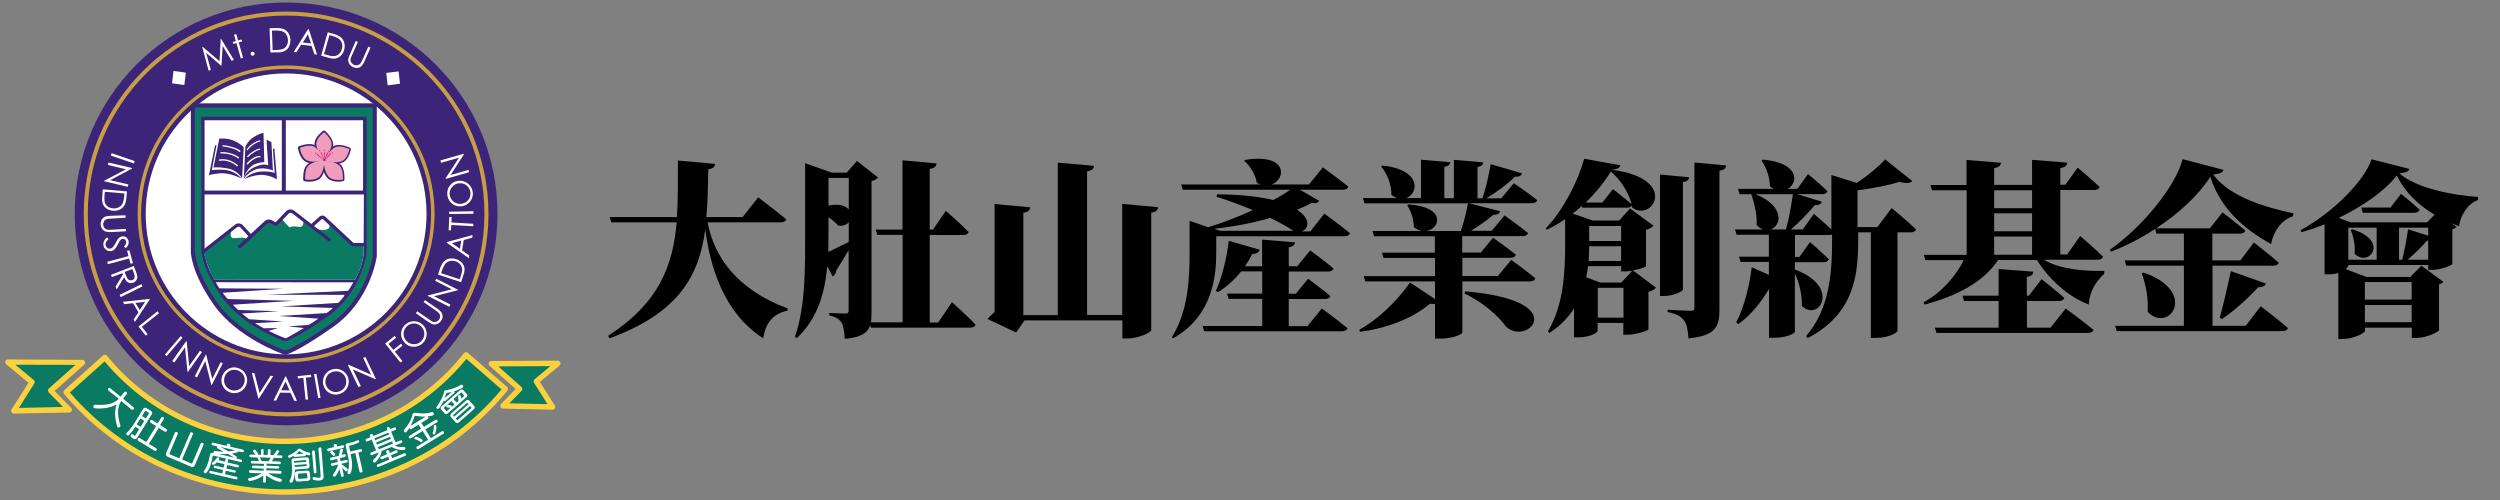 <?xml version="1.0" encoding="utf-8"?>
<!-- Generator: Adobe Illustrator 24.3.0, SVG Export Plug-In . SVG Version: 6.00 Build 0)  -->
<svg version="1.1" id="圖層_1" xmlns="http://www.w3.org/2000/svg" xmlns:xlink="http://www.w3.org/1999/xlink" x="0px" y="0px"
	 viewBox="0 0 1800 360" style="enable-background:new 0 0 1800 360;" xml:space="preserve">
<rect x="0" y="0" width="1800" height="360" fill="#808080" stroke="none"/>
<style type="text/css">
	.st0{fill:#3C2578;}
	.st1{fill:#FFFFFF;}
	.st2{fill:#C89E45;}
	.st3{fill:#0A7B62;}
	.st4{clip-path:url(#SVGID_2_);}
	.st5{fill:#F09CBB;}
	.st6{fill:#E51373;}
	.st7{fill:#FCD13E;}
</style>
<circle class="st0" cx="206" cy="154" r="152.2"/>
<circle class="st1" cx="206" cy="154" r="101.1"/>
<path class="st2" d="M206,260.9C147,260.9,99.1,213,99.1,154C99.1,95,147,47.1,206,47.1c59,0,106.9,47.8,106.9,106.9c0,0,0,0,0,0
	l0,0C312.8,213,265,260.8,206,260.9z M206,49.6c-57.7,0-104.4,46.7-104.4,104.4c0,57.7,46.7,104.4,104.4,104.4
	S310.4,211.7,310.4,154c0,0,0,0,0,0l0,0C310.3,96.4,263.6,49.6,206,49.6z"/>
<path class="st2" d="M206,299.8c-80.3,0-145.7-65.4-145.7-145.8S125.7,8.3,206,8.3S351.7,73.6,351.7,154S286.4,299.8,206,299.8z
	 M206,11.2C127.3,11.2,63.2,75.3,63.2,154S127.3,296.8,206,296.8s142.8-64,142.8-142.8S284.7,11.2,206,11.2L206,11.2z"/>
<path class="st3" d="M138.9,75.9h130.9v108.4c0,0-3.9,31-31,50s-33.6,19.6-33.6,19.6s-33.3-11.4-50-35.3s-16.3-37.9-16.3-37.9V75.9z
	"/>
<path class="st0" d="M205.2,255.4c-0.2,0-0.3,0-0.5-0.1c-1.4-0.5-33.9-11.9-50.7-35.8s-16.6-38.1-16.6-38.7V75.9
	c0-0.8,0.7-1.5,1.5-1.5h130.9c0.8,0,1.5,0.7,1.5,1.5v108.4c0,0.1,0,0.1,0,0.2c0,0.3-4.3,31.9-31.6,51
	c-26.6,18.6-33.6,19.8-34.3,19.9L205.2,255.4z M140.3,77.4v103.4c0,0.2,0,14,16.1,37c15.3,21.9,45.3,33.3,48.9,34.6
	c1.5-0.4,9.2-2.9,32.7-19.3c25.6-17.9,30.1-47.1,30.4-48.9V77.4L140.3,77.4z"/>
<path class="st0" d="M144.9,84.1h119v98.5c0,0-3.6,28.2-28.2,45.4s-30.6,17.8-30.6,17.8s-30.3-10.4-45.4-32s-14.8-34.4-14.8-34.4
	L144.9,84.1z"/>
<rect x="147.3" y="86.6" class="st1" width="55.6" height="50.6"/>
<rect x="205.8" y="86.6" class="st1" width="55.6" height="50.6"/>
<path class="st1" d="M262,140H147.3v43.4c2.3,7.8,2.3,9.6,7,17.9l101.4-0.1c2.5-5.1,4.4-7.9,6.1-17.9L262,140z"/>
<path class="st1" d="M97,116l-0.6,1.7L79.8,112l0.6-1.7L97,116z"/>
<path class="st1" d="M78.1,117l17,4l-0.1,0.4l-15.7,8.3l13.1,3.1l-0.4,1.7l-17-4l0.1-0.4l15.6-8.2l-13-3.1L78.1,117z"/>
<path class="st1" d="M74,136.3l17.4,1.5l-0.3,3.6c-0.1,1.9-0.4,3.8-1.1,5.6c-0.7,1.6-1.9,2.9-3.4,3.7c-1.6,0.9-3.5,1.2-5.3,1
	c-1.6-0.1-3.2-0.6-4.5-1.5c-1.2-0.8-2.1-1.9-2.7-3.2c-0.6-1.7-0.7-3.4-0.5-5.1L74,136.3z M75.5,138.1l-0.2,2c-0.2,1.7-0.2,3.4,0,5.1
	c0.3,1.3,1,2.5,2,3.3c1.1,0.9,2.5,1.4,4,1.5c1.5,0.2,3.1-0.1,4.5-0.9c1.3-0.7,2.2-1.8,2.7-3.2c0.6-1.7,0.9-3.5,1-5.4l0.1-1.2
	L75.5,138.1z"/>
<path class="st1" d="M90.3,155l0.1,1.8l-10.6,0.6c-0.8,0-1.6,0.1-2.3,0.2c-0.6,0.1-1.2,0.3-1.7,0.7c-0.5,0.4-0.9,0.9-1.1,1.5
	c-0.3,0.6-0.4,1.3-0.4,2c0,0.6,0.2,1.1,0.4,1.6c0.3,0.5,0.6,0.9,1.1,1.3c0.5,0.3,1,0.6,1.6,0.7c0.9,0.1,1.8,0.1,2.7,0l10.6-0.6
	l0.1,1.7l-10.6,0.6c-1.3,0.1-2.6,0-3.8-0.3c-2.2-0.6-3.8-2.7-3.9-5c-0.1-1.3,0.2-2.6,0.8-3.7c0.6-1,1.5-1.8,2.6-2.2
	c1.2-0.3,2.4-0.5,3.7-0.5L90.3,155z"/>
<path class="st1" d="M77.1,170.9l1.1,1.3c-1.7,1.4-2.5,2.7-2.2,4.1c0.1,0.6,0.3,1.1,0.7,1.6c0.3,0.4,0.8,0.8,1.3,1
	c0.5,0.2,1,0.2,1.5,0.1c0.6-0.1,1.2-0.4,1.6-0.9c0.9-1,1.7-2.2,2.3-3.4c0.5-1.1,1.1-2.1,1.9-3.1c0.7-0.7,1.5-1.2,2.5-1.4
	c0.7-0.1,1.5-0.1,2.2,0.2c0.7,0.3,1.3,0.7,1.7,1.3c0.5,0.6,0.8,1.3,0.9,2c0.1,0.8,0.1,1.6-0.2,2.4c-0.4,1-1.1,1.9-1.8,2.6l-1.3-1.2
	c0.6-0.6,1.1-1.3,1.4-2c0.2-0.5,0.2-1,0.1-1.5c-0.1-0.6-0.4-1.2-0.9-1.6c-0.5-0.4-1.1-0.5-1.7-0.4c-0.4,0.1-0.7,0.2-1,0.4
	c-0.4,0.3-0.7,0.6-1,1c-0.2,0.3-0.6,1.1-1.3,2.5c-0.6,1.3-1.4,2.5-2.4,3.6c-0.7,0.7-1.5,1.1-2.5,1.3c-1.2,0.2-2.5-0.1-3.5-0.9
	c-1.1-0.8-1.8-1.9-2-3.2c-0.2-1-0.1-2.1,0.4-3C75.3,172.6,76.1,171.6,77.1,170.9z"/>
<path class="st1" d="M91.5,180.6l1.7-0.4l2.5,9.3l-1.7,0.4l-1-3.8l-15.3,4.1l-0.5-1.7l15.3-4.1L91.5,180.6z"/>
<path class="st1" d="M96.3,191.5l1.3,3.3c0.5,1.2,0.9,2.5,1.2,3.8c0.2,1,0,2-0.5,2.9c-0.5,0.9-1.3,1.6-2.3,2
	c-0.8,0.3-1.7,0.4-2.6,0.3c-0.8-0.2-1.6-0.6-2.2-1.2c-0.8-0.9-1.4-1.9-1.8-3l-5.4,8.8l-0.8-2l5.3-8.8l-0.4-0.9l-7.6,2.8l-0.6-1.6
	L96.3,191.5z M95.3,193.7l-5.6,2.1l1.1,2.8c0.3,0.8,0.7,1.6,1.2,2.3c0.4,0.4,0.9,0.7,1.5,0.9c0.6,0.1,1.2,0.1,1.7-0.1
	c0.5-0.2,1-0.5,1.3-1c0.3-0.4,0.5-1,0.5-1.5c-0.1-0.9-0.3-1.7-0.6-2.5L95.3,193.7z"/>
<path class="st1" d="M101.8,204.6l0.8,1.6l-15.7,7.7l-0.8-1.6L101.8,204.6z"/>
<path class="st1" d="M107.8,215.6l-10.6,16.1l-1-1.6l3.5-5.3l-3.9-6.5l-6.3,0.7l-1-1.7l19.3-2.1L107.8,215.6z M104.5,217.3l-7,0.8
	l3.1,5.1L104.5,217.3z"/>
<path class="st1" d="M113.4,224.1l1.1,1.4l-12.4,9.8l4.2,5.3l-1.3,1.1l-5.3-6.6L113.4,224.1z"/>
<path class="st1" d="M130.1,242l1.3,1.1L120,256.4l-1.3-1.1L130.1,242z"/>
<path class="st1" d="M124,259.9l10.1-14.3l0.3,0.2l1.8,17.7l7.8-11l1.4,1l-10.1,14.3l-0.3-0.2l-1.8-17.5l-7.7,10.9L124,259.9z"/>
<path class="st1" d="M140.3,270.9l7.9-15.6l0.3,0.2l4.3,17.3l6.1-12l1.5,0.8l-7.9,15.6l-0.4-0.2l-4.3-17l-6,11.8L140.3,270.9z"/>
<path class="st1" d="M171.4,265c2.4,0.7,4.4,2.3,5.5,4.6c1.2,2.2,1.4,4.7,0.6,7c-1.5,4.8-6.6,7.5-11.4,6.1c0,0,0,0,0,0l-0.2-0.1
	c-2.4-0.7-4.3-2.3-5.4-4.5c-1.2-2.2-1.4-4.7-0.6-7c0.5-1.6,1.4-3,2.6-4.1C164.9,264.7,168.3,263.9,171.4,265L171.4,265z M171,266.6
	c-2.5-0.8-5.3-0.2-7.2,1.6c-1,0.9-1.7,2.1-2.1,3.3c-1.3,3.9,0.8,8,4.7,9.3c0,0,0,0,0,0l0,0c1.3,0.4,2.6,0.5,3.9,0.2
	c1.3-0.3,2.5-0.9,3.4-1.8c1-0.9,1.7-2.1,2.1-3.3c0.9-2.5,0.3-5.3-1.6-7.3C173.3,267.8,172.2,267,171,266.6L171,266.6z"/>
<path class="st1" d="M181.3,268.4l1.9,0.3l3.7,14.3l7.9-12.5l1.9,0.3L186.4,287l-0.4-0.1L181.3,268.4z"/>
<path class="st1" d="M205.9,271l7.9,17.6h-1.9l-2.7-5.8l-7.5-0.1l-2.8,5.7h-2l8.6-17.4H205.9z M205.6,274.7l-3.1,6.3l6,0.1
	L205.6,274.7z"/>
<path class="st1" d="M214.5,272.5l-0.2-1.7l9.6-1l0.2,1.7l-3.9,0.4l1.6,15.7l-1.8,0.2l-1.6-15.7L214.5,272.5z"/>
<path class="st1" d="M226.1,269.4l1.7-0.3l3,17.3l-1.7,0.3L226.1,269.4z"/>
<path class="st1" d="M239.2,266c2.4-0.8,5-0.5,7.1,0.7c4.5,2.4,6.1,8,3.7,12.5c-1.2,2.2-3.2,3.8-5.6,4.5c-2.4,0.7-4.9,0.5-7.1-0.7
	c-2.1-1.1-3.7-3.1-4.4-5.5c-0.5-1.6-0.5-3.2-0.1-4.8c0.4-1.6,1.1-3,2.3-4.2C236.2,267.3,237.6,266.4,239.2,266z M239.7,267.6
	c-1.2,0.4-2.4,1.1-3.3,2c-0.9,0.9-1.5,2.1-1.9,3.4c-0.3,1.3-0.3,2.7,0.1,3.9c1.1,3.9,5.2,6.2,9.1,5.1h0.1c1.3-0.4,2.4-1,3.4-2
	c0.9-0.9,1.6-2.1,1.9-3.4c0.3-1.3,0.3-2.7-0.1-3.9c-0.4-1.3-1-2.4-2-3.4c-0.9-0.9-2.1-1.5-3.4-1.8
	C242.3,267.3,241,267.3,239.7,267.6L239.7,267.6z"/>
<path class="st1" d="M258,278.6l-7.5-15.8l0.4-0.2l16.3,7.2l-5.7-12.1l1.6-0.7l7.5,15.8l-0.4,0.2l-16.1-7l5.7,12L258,278.6z"/>
<path class="st1" d="M277.3,247.4l6.8-5.5l1.1,1.3l-5.5,4.4l3.5,4.3l5.5-4.4l1.1,1.3l-5.5,4.4l5.4,6.7l-1.4,1.1L277.3,247.4z"/>
<path class="st1" d="M291.3,234.2c3.5-3.7,9.3-3.9,13-0.5c3.7,3.5,3.9,9.3,0.5,13c-1.6,1.8-4,2.9-6.5,3c-2.4,0.1-4.8-0.8-6.5-2.5
	c-1.2-1.1-2.1-2.5-2.6-4.1c-0.5-1.5-0.5-3.2-0.2-4.7C289.4,236.8,290.2,235.4,291.3,234.2z M292.6,235.3c-1.8,1.9-2.4,4.7-1.7,7.2
	c0.4,1.3,1.1,2.4,2.1,3.3c2.9,2.8,7.6,2.7,10.4-0.2c0,0,0,0,0,0v-0.1c0.9-1,1.6-2.1,1.9-3.4c0.3-1.3,0.3-2.6-0.1-3.8
	c-0.4-1.3-1.1-2.4-2.1-3.3c-0.9-0.9-2.1-1.6-3.4-1.9C297.1,232.5,294.3,233.4,292.6,235.3L292.6,235.3z"/>
<path class="st1" d="M299.4,225.5l1-1.4l8.7,6c0.6,0.5,1.3,0.9,2,1.3c0.5,0.3,1.1,0.5,1.8,0.5c0.6,0,1.2-0.2,1.8-0.5
	c0.6-0.3,1.1-0.8,1.5-1.4c0.3-0.5,0.6-1,0.6-1.6c0.1-0.6,0.1-1.1-0.1-1.7c-0.2-0.6-0.5-1.1-0.9-1.5c-0.7-0.6-1.4-1.2-2.1-1.7l-8.7-6
	l1-1.4l8.7,6c1.1,0.7,2,1.6,2.9,2.5c1.4,1.9,1.4,4.4,0,6.3c-0.7,1.1-1.7,1.9-2.9,2.4c-1.1,0.4-2.3,0.5-3.4,0.1
	c-1.1-0.5-2.2-1.1-3.2-1.8L299.4,225.5z"/>
<path class="st1" d="M323.5,220.9l-15.6-7.9l0.2-0.3l17.2-4.4l-12-6.1l0.8-1.5l15.6,7.9l-0.2,0.4l-17,4.3l11.8,6L323.5,220.9z"/>
<path class="st1" d="M332,203.2l-16.6-5.5l1.1-3.4c0.5-1.8,1.3-3.6,2.4-5.2c1-1.4,2.5-2.4,4.2-2.8c1.8-0.4,3.7-0.3,5.4,0.3
	c1.5,0.5,2.9,1.4,4,2.5c1,1,1.6,2.3,1.9,3.7c0.2,1.7-0.1,3.5-0.7,5.1L332,203.2z M331,201.1l0.6-1.9c0.6-1.6,1-3.2,1.2-4.9
	c0-1.3-0.4-2.6-1.2-3.7c-0.9-1.1-2.1-2-3.5-2.4c-1.4-0.5-3-0.6-4.5-0.2c-1.4,0.4-2.6,1.3-3.4,2.5c-0.9,1.6-1.7,3.2-2.2,5l-0.4,1.2
	L331,201.1z"/>
<path class="st1" d="M321.7,174.3l18.6-5.1l-0.3,1.9l-6.1,1.7l-1.2,7.5l5.2,3.7l-0.3,1.9l-15.9-11.1L321.7,174.3z M325.4,175.1
	l5.7,4l1-5.9L325.4,175.1z"/>
<path class="st1" d="M324.7,165.9l-1.7-0.1l0.5-9.6l1.7,0.1l-0.2,3.9l15.8,0.9l-0.1,1.8l-15.8-0.9L324.7,165.9z"/>
<path class="st1" d="M323.4,154.1v-1.7l17.5-0.3v1.8L323.4,154.1z"/>
<path class="st1" d="M322.1,140.5c-0.4-2.5,0.3-5,1.8-6.9c1.5-2,3.7-3.2,6.2-3.4c5.1-0.6,9.7,3.1,10.3,8.2c0.3,2.4-0.4,4.8-1.9,6.7
	c-1.5,1.9-3.7,3.2-6.1,3.4c-1.6,0.2-3.3,0-4.8-0.6C324.6,146.6,322.5,143.8,322.1,140.5L322.1,140.5z M323.8,140.3
	c0.4,2.6,2,4.8,4.5,5.9c1.2,0.5,2.6,0.7,3.9,0.5c4-0.5,7-4.1,6.5-8.1c0,0,0,0,0,0v-0.1c-0.2-1.3-0.7-2.6-1.4-3.6
	c-0.8-1-1.8-1.9-3-2.4c-1.2-0.5-2.6-0.7-3.9-0.5c-1.3,0.1-2.6,0.6-3.6,1.4c-1,0.8-1.9,1.8-2.4,3
	C323.8,137.6,323.6,138.9,323.8,140.3z"/>
<path class="st1" d="M337.7,124l-16.8,4.8l-0.1-0.4l9.7-14.9l-12.9,3.7l-0.5-1.7l16.8-4.8l0.1,0.4l-9.5,14.9l12.8-3.7L337.7,124z"/>
<path class="st1" d="M124.9,51.1l8.9,1.2l-1.1,8.9l-8.8-1.2L124.9,51.1z"/>
<path class="st1" d="M150.2,50.9l-4.6-17.1l0.3-0.1l12.2,10.4l0.8-16l0.3-0.1l9.2,15.1l-1.6,0.7L160.3,33l-0.8,14l-0.4,0.2L148.4,38
	l3.4,12.3L150.2,50.9z"/>
<path class="st1" d="M168.5,25l1.6-0.5l1.3,4.6l2.6-0.7l0.4,1.4l-2.5,0.7l3.1,11.1l-1.6,0.5L170.2,31l-2.2,0.6l-0.4-1.4l2.2-0.6
	L168.5,25z"/>
<path class="st1" d="M181.6,37.3c0.8-0.2,1.6,0.3,1.7,1.1l0,0c0.2,0.8-0.3,1.6-1.1,1.7c0,0,0,0,0,0c-0.4,0.1-0.8,0-1.1-0.2
	c-0.3-0.2-0.6-0.5-0.6-0.9c-0.1-0.4,0-0.8,0.2-1.1C180.8,37.7,181.2,37.4,181.6,37.3z"/>
<path class="st1" d="M194.7,37.8l-0.6-17.5l3.6-0.1c1.9-0.1,3.8,0,5.7,0.4c1.7,0.5,3.1,1.6,4.1,3c1,1.5,1.6,3.3,1.6,5.2
	c0.1,1.6-0.3,3.2-1,4.7c-0.6,1.3-1.6,2.3-2.9,3.1c-1.6,0.8-3.3,1.2-5.1,1.1L194.7,37.8z M196.3,36.1l2-0.1c1.7,0,3.4-0.2,5-0.6
	c1.3-0.4,2.3-1.3,3-2.4c0.8-1.2,1.1-2.7,1-4.1c0-1.5-0.5-3-1.3-4.3c-0.9-1.2-2.1-2-3.5-2.3c-1.8-0.3-3.7-0.4-5.5-0.3h-1.2
	L196.3,36.1z"/>
<path class="st1" d="M222.3,21l6,18.3l-1.9-0.2l-2.1-6l-7.5-0.9l-3.4,5.4l-1.9-0.2L221.8,21H222.3z M221.7,24.7l-3.7,5.9l5.9,0.7
	L221.7,24.7z"/>
<path class="st1" d="M231.2,40.1l4.8-16.9l3.5,1c1.9,0.4,3.7,1.2,5.3,2.2c1.4,1,2.5,2.4,3,4.1c0.5,1.8,0.5,3.7,0,5.4
	c-0.4,1.6-1.2,3-2.4,4.2c-1,1-2.3,1.7-3.6,2c-1.7,0.3-3.5,0.1-5.1-0.5L231.2,40.1z M233.3,39l2,0.5c1.6,0.5,3.3,0.9,5,0.9
	c1.3,0,2.6-0.5,3.6-1.4c1.1-1,1.9-2.2,2.2-3.6c0.5-1.5,0.5-3,0-4.5c-0.5-1.4-1.4-2.5-2.6-3.3c-1.6-0.9-3.3-1.5-5.1-2l-1.2-0.3
	L233.3,39z"/>
<path class="st1" d="M256.1,29.5l1.6,0.7l-4.3,9.6c-0.5,1.1-0.8,1.9-0.9,2.2c-0.2,0.6-0.2,1.2-0.1,1.8c0.1,0.6,0.4,1.2,0.9,1.7
	c0.4,0.5,1,0.9,1.6,1.2c0.5,0.2,1.1,0.4,1.7,0.3c0.6,0,1.1-0.1,1.6-0.3c0.5-0.3,1-0.7,1.4-1.1c0.5-0.8,0.9-1.6,1.3-2.4l4.3-9.6
	l1.6,0.7l-4.3,9.7c-0.5,1.2-1.2,2.3-2,3.3c-0.7,0.8-1.6,1.3-2.6,1.5c-1.2,0.3-2.4,0.1-3.5-0.4c-1.2-0.5-2.2-1.3-2.9-2.4
	c-0.6-1-0.9-2.1-0.8-3.3c0.3-1.2,0.7-2.4,1.2-3.5L256.1,29.5z"/>
<path class="st1" d="M287,51.4l1,8.9l-8.9,1.1l-1-8.9L287,51.4z"/>
<g>
	<defs>
		<path id="SVGID_1_" d="M155.1,202.9h99.5c0,0-6.5,12.9-18,21.4c-14.1,10.4-32,20.2-31,19.3c0,0-18.7-6.7-31.4-17.9
			S155.9,204.5,155.1,202.9z"/>
	</defs>
	<clipPath id="SVGID_2_">
		<use xlink:href="#SVGID_1_"  style="overflow:visible;"/>
	</clipPath>
	<g class="st4">
		<path class="st1" d="M192.4,241.6c-0.9,0-1.7-0.7-1.8-1.6c-0.1-1,0.6-1.3,1.6-1.4l8-2.4l-19.9,0.3c-1,0-1.8-0.8-1.8-1.8
			s0.8-1.8,1.8-1.8l23.7-1.4l-31-2.1c-1,0-1.8-0.8-1.8-1.8s0.8-1.8,1.8-1.8l27.6-1.7l-34.9-1.1c-1,0-1.8-0.8-1.8-1.7
			s0.8-1.8,1.7-1.8l45.8-2.9l-51.1-1.4c-1,0-1.7-1.6-1.8-2.6c0-0.9,0.8-1.7,1.7-1.8l43.8-2.9l-45.8-0.3c-1,0-1.8-0.8-1.8-1.8
			c0-1-1.4-1.6-0.4-1.6l-0.6-1l98.8,0.1c1,0-0.4,2.1-0.4,3.1s-0.7,2.8-1.7,2.9l-59.9,2.9l55.6,0.1c1,0-1.6,3-1.6,3.9
			c0,1-0.8,1.7-1.7,1.8l-41.9,2.6l36,1.1c1,0,1.8,0.8,1.8,1.7s-0.8,1.8-1.7,1.8l-38.1,2.3l31.1,2.1c1,0,1.8,0.8,1.8,1.8
			s-0.8,1.8-1.8,1.8l0,0l0,0l-24.2,1.8l14.1,1.5c1,0,3.5-1.2,3.5-0.2s-0.7,7.5-1.6,7.6l-31-0.4C192.5,243.1,192.4,242.4,192.4,241.6
			z"/>
	</g>
</g>
<path class="st0" d="M157.9,99.8c0,0,5.8-0.6,10.4,1.5c2.7,1.1,5.1,2.7,7.2,4.7l-1.2,22.4c-2.4-3.9-6.3-6.5-10.8-7.2
	c-7.7-1.3-9.8-0.5-9.8-0.5L157.9,99.8z"/>
<path class="st0" d="M154.8,104.8l1.1-0.4l-3.4,18.1c0,0,8.5-1.2,13.8,0.8c3,1.1,5.6,2.9,7.7,5.3c0,0-8.5-4.5-15.9-3.8
	s-7.7,1.6-7.7,1.6L154.8,104.8z"/>
<path class="st0" d="M176.7,105.7c1.2-2.8,3.2-5.3,5.8-6.9c4.4-2.8,7.2-3.2,7.2-3.2l0.6,21.1c0,0-6,0.2-9.4,3
	c-3,2.5-5.3,7.5-5.3,7.5L176.7,105.7z"/>
<path class="st0" d="M191.9,100.6l3.5,1.7l1.1,20.4c0,0-7.7-3.1-13.4-0.3c-2.9,1.3-5.4,3.3-7.3,5.9c-1,1.3,0.6-4.8,7.5-8
	s9.8-1.2,9.8-1.2L191.9,100.6z"/>
<path class="st0" d="M196.5,106.9l1.1,0.4l1.8,21.8c-3.5-2-7.5-3.2-11.5-3.2c-4.2,0.2-8.2,1.3-12,3c3.3-3.2,7.5-5.1,12.1-5.4
	c7.6-0.3,9.8,1.1,9.8,1.1L196.5,106.9z"/>
<path class="st1" d="M172.6,109.4c-0.1,0-0.2-0.1-0.3-0.1c-0.9-0.7-1.9-1.3-2.9-1.7c-2.9-1.1-5.9-1.8-8.9-2.2
	c-0.3,0-0.5-0.3-0.4-0.5c0-0.3,0.3-0.5,0.5-0.4c0,0,0,0,0,0l0,0c3.2,0.3,6.2,1.1,9.2,2.2c1.2,0.4,2.3,1.1,3.2,1.8
	c0.2,0.2,0.2,0.5,0,0.7C172.8,109.3,172.7,109.4,172.6,109.4z"/>
<path class="st1" d="M171.6,114.1c-0.1,0-0.3-0.1-0.4-0.2c0,0-1-1-4.5-2.3c-2.4-0.8-5-1.2-7.6-1.1c-0.3,0-0.5-0.2-0.5-0.5
	c0,0,0,0,0,0c0-0.3,0.2-0.5,0.5-0.5c2.7-0.1,5.4,0.3,8,1.2c3.7,1.4,4.8,2.5,4.9,2.6c0.2,0.2,0.2,0.5,0,0.7
	C171.9,114,171.7,114.1,171.6,114.1z"/>
<path class="st1" d="M170.9,119.7c-0.1,0-0.3-0.1-0.4-0.1c-1.5-1.3-3.2-2.3-5-3c-2.3-1-4.9-1.2-7.4-0.8c-0.3,0-0.5-0.1-0.6-0.4
	c-0.1-0.3,0.1-0.5,0.4-0.6c2.7-0.5,5.5-0.1,8,0.9c1.9,0.8,3.7,1.8,5.3,3.2c0.2,0.2,0.2,0.5,0,0.7C171.2,119.6,171,119.7,170.9,119.7
	z"/>
<path class="st1" d="M178.1,118.4c-0.3,0-0.5-0.2-0.5-0.5c0-0.1,0-0.2,0.1-0.3l0,0c1.4-1.6,3-2.9,4.8-4c2.9-1.7,4.6-1.3,4.7-1.3
	c0.3,0,0.5,0.3,0.4,0.6s-0.3,0.5-0.6,0.4l0,0H187c0,0-1.4-0.3-4,1.2c-1.7,1-3.2,2.3-4.5,3.8C178.4,118.4,178.2,118.4,178.1,118.4z"
	/>
<path class="st1" d="M178.4,113.1c-0.1,0-0.2,0-0.3-0.1c-0.2-0.2-0.2-0.5,0-0.7c1.4-1.4,3-2.7,4.8-3.7c2.8-1.6,3.9-1.6,4.1-1.6
	c0.3,0,0.4,0.3,0.4,0.5c0,0.3-0.3,0.5-0.5,0.4c0,0,0,0,0,0l0,0c0,0-0.9,0-3.4,1.4c-1.7,1-3.2,2.1-4.5,3.5
	C178.7,113,178.5,113.1,178.4,113.1z"/>
<path class="st1" d="M178.1,108.2c-0.1,0-0.2,0-0.3-0.1c-0.2-0.2-0.3-0.5-0.1-0.7c1.4-1.8,3.1-3.4,5.1-4.6c3-1.8,4.1-1.7,4.3-1.7
	c0.3,0,0.4,0.3,0.4,0.5l0,0c0,0.3-0.3,0.4-0.5,0.4l0,0c0,0-1,0-3.7,1.6c-1.9,1.1-3.5,2.6-4.8,4.3
	C178.5,108.2,178.3,108.2,178.1,108.2z"/>
<path class="st0" d="M232.2,113.6c0,0-5.4-6.5-4.6-10.8s5.6-7.6,5.6-7.6s4.8,4.2,5.3,7.8s-3,9-4.1,10.6c-0.4,0.6-1.1,0.8-1.8,0.5
	c0,0,0,0,0,0C232.5,113.9,232.4,113.8,232.2,113.6z"/>
<path class="st0" d="M233.4,115.5c-0.8,0-1.6-0.5-2.1-1.1c-0.6-0.8-5.7-7.1-4.8-11.8s5.9-8.2,6.1-8.4c0.5-0.3,1.1-0.3,1.5,0.1
	c0.2,0.2,5.1,4.5,5.7,8.6c0.7,4.4-3.5,10.3-4.4,11.4C235,115,234.2,115.5,233.4,115.5L233.4,115.5z M233.2,112.8l0.1,0.2
	c0.1-0.1,0.1-0.1,0.1-0.2c1.7-2.2,4.4-6.8,3.9-9.6c-0.3-2.2-2.7-5-4.2-6.4c-1.3,1.1-3.8,3.4-4.4,6.2
	C228.3,106,231.8,111.1,233.2,112.8L233.2,112.8z"/>
<path class="st0" d="M231.7,115.8c0,0-8.3,1.8-11.7-0.9s-4.2-8.5-4.2-8.5s5.9-2.3,9.4-1.2s6.6,6.8,7.5,8.5c0.4,0.6,0.2,1.4-0.4,1.8
	C232.1,115.8,231.9,115.8,231.7,115.8z"/>
<path class="st0" d="M226,117.7c-2.4,0-5.1-0.4-6.8-1.8c-3.8-3-4.6-9-4.7-9.3c-0.1-0.5,0.2-1.1,0.8-1.3c0.3-0.1,6.4-2.5,10.3-1.2
	c4.2,1.4,7.6,7.8,8.2,9.1c0.4,0.7,0.5,1.6,0.1,2.4c-0.4,0.7-1.2,1.2-2,1.4C229.9,117.5,228,117.7,226,117.7z M217.1,107.3
	c0.4,1.6,1.3,5,3.6,6.7c2.5,1.9,8.6,1.1,10.7,0.7l0,0l0.2-0.1c0-0.1,0-0.1-0.1-0.2c-1.2-2.5-4.1-7-6.8-7.9
	C222.7,105.8,219.1,106.7,217.1,107.3L217.1,107.3z"/>
<path class="st0" d="M235.1,115.9c0,0,8.2,2.2,11.8-0.3s4.6-8.3,4.6-8.3s-5.8-2.6-9.4-1.6s-6.9,6.4-7.9,8.1
	c-0.4,0.6-0.3,1.4,0.3,1.8c0,0,0,0,0,0C234.6,115.8,234.8,115.9,235.1,115.9z"/>
<path class="st0" d="M241.6,118c-2.3,0-4.6-0.3-6.8-0.9c-0.8-0.2-1.5-0.7-1.9-1.4c-0.3-0.8-0.2-1.7,0.2-2.4c0.7-1.3,4.4-7.5,8.6-8.7
	c3.9-1.1,9.9,1.6,10.2,1.7c0.5,0.2,0.8,0.8,0.7,1.3c0,0.3-1.1,6.3-5.1,9C245.7,117.6,243.7,118.1,241.6,118z M235.1,114.6
	c0.1,0,0.1,0.1,0.2,0.1l0,0c2.1,0.6,8.2,1.6,10.7-0.2c2.3-1.6,3.4-4.9,3.9-6.5c-1.9-0.8-5.4-1.8-7.6-1.2c-2.8,0.8-5.8,5.1-7.1,7.6
	L235.1,114.6z"/>
<path class="st0" d="M233.4,117.1c0,0-0.9,8.4-4.5,10.8c-3.6,2.4-9.4,1.3-9.4,1.3s-0.4-6.3,1.8-9.3s8.5-4.2,10.4-4.5
	c0.7-0.2,1.4,0.2,1.6,0.9C233.5,116.6,233.5,116.8,233.4,117.1z"/>
<path class="st0" d="M222.6,130.8c-1.1,0-2.2-0.1-3.3-0.3c-0.6-0.1-1-0.6-1-1.1c0-0.3-0.4-6.8,2.1-10.1c2.6-3.5,9.8-4.7,11.2-4.9
	c0.9-0.2,1.7,0.1,2.4,0.7c0.6,0.6,0.8,1.5,0.7,2.3c-0.1,1-1.1,9.1-5,11.7C227.5,130.3,225.1,130.9,222.6,130.8z M220.8,128.2
	c1.7,0.2,5.1,0.3,7.5-1.3c2.6-1.7,3.8-7.8,4-10l0,0c0-0.1,0-0.1,0-0.2H232c-2.8,0.4-7.9,1.7-9.6,4
	C221,122.5,220.7,126.1,220.8,128.2L220.8,128.2z"/>
<path class="st0" d="M232.8,117.1c0,0,0.9,8.4,4.5,10.9s9.4,1.3,9.4,1.3s0.4-6.3-1.8-9.3s-8.5-4.2-10.4-4.5
	c-0.7-0.2-1.4,0.2-1.6,0.9C232.8,116.6,232.8,116.9,232.8,117.1z"/>
<path class="st0" d="M243.7,130.8c-2.5,0.1-4.9-0.5-7-1.8c-4-2.7-4.9-10.7-5-11.7c-0.1-0.8,0.1-1.7,0.7-2.3c0.6-0.6,1.5-0.8,2.3-0.7
	c1.4,0.2,8.6,1.4,11.2,4.9c2.5,3.3,2.1,9.8,2.1,10.1c0,0.6-0.4,1-1,1.1C245.9,130.7,244.8,130.8,243.7,130.8z M234,116.8
	c0,0.1,0,0.1,0,0.2l0,0c0.2,2.2,1.4,8.2,4,10c2.3,1.6,5.8,1.5,7.5,1.3c0-2.1-0.3-5.7-1.6-7.5c-1.7-2.3-6.9-3.6-9.6-4L234,116.8z"/>
<path class="st5" d="M232.4,113.6c0,0-5.4-6.5-4.6-10.8s5.6-7.6,5.6-7.6s4.8,4.2,5.3,7.8s-3,9-4.1,10.6c-0.3,0.6-1.1,0.9-1.7,0.5
	c0,0,0,0,0,0C232.6,113.9,232.5,113.8,232.4,113.6z"/>
<path class="st5" d="M231.8,115.8c0,0-8.3,1.8-11.7-0.9s-4.2-8.5-4.2-8.5s5.9-2.3,9.4-1.2s6.6,6.8,7.5,8.5c0.4,0.6,0.3,1.4-0.3,1.8
	c0,0,0,0,0,0C232.2,115.8,232,115.8,231.8,115.8z"/>
<path class="st5" d="M235.2,115.9c0,0,8.2,2.2,11.8-0.3s4.6-8.3,4.6-8.3s-5.8-2.6-9.4-1.6s-6.9,6.4-7.9,8.1
	c-0.4,0.6-0.3,1.4,0.3,1.8c0,0,0,0,0,0C234.7,115.8,235,115.9,235.2,115.9z"/>
<path class="st5" d="M233.6,117.1c0,0-0.9,8.4-4.5,10.8c-3.6,2.4-9.4,1.3-9.4,1.3s-0.4-6.3,1.8-9.3s8.5-4.2,10.4-4.5
	c0.7-0.2,1.4,0.2,1.6,0.9c0,0,0,0,0,0C233.6,116.6,233.6,116.9,233.6,117.1z"/>
<path class="st5" d="M233,117.1c0,0,0.9,8.4,4.5,10.9s9.4,1.3,9.4,1.3s0.4-6.3-1.8-9.3s-8.5-4.2-10.4-4.5c-0.7-0.2-1.4,0.2-1.6,0.9
	C233,116.6,232.9,116.9,233,117.1z"/>
<path class="st6" d="M230.8,109.4c0,0,0-0.4,0.4,0s2.3,6.1,2.3,6.1s0,0.1-0.1,0S230.6,109.7,230.8,109.4z"/>
<path class="st6" d="M227.8,110.8c0,0-0.2-0.4,0.4-0.2s5.2,5,5.2,5s0,0.1-0.2,0S227.8,111.2,227.8,110.8z"/>
<circle class="st6" cx="227.1" cy="110.2" r="0.4"/>
<path class="st6" d="M233.3,109.2c0,0,0.1-0.3,0.4,0.1s-0.2,6.2-0.2,6.2s0,0.1-0.1-0.1S233.1,109.4,233.3,109.2z"/>
<path class="st6" d="M236,109.7c0,0,0.3-0.3,0.3,0.3s-2.7,5.5-2.7,5.5s-0.1,0.1-0.1-0.1C233.5,114.8,235.7,109.3,236,109.7z"/>
<circle class="st6" cx="230.1" cy="108.4" r="0.4"/>
<circle class="st6" cx="233.4" cy="108.1" r="0.4"/>
<circle class="st6" cx="236.5" cy="108.7" r="0.4"/>
<path class="st6" d="M238.1,110.4c0,0,0.4-0.2,0.3,0.3s-4.9,4.9-4.9,4.9s-0.1,0,0-0.2S237.7,110.4,238.1,110.4z"/>
<circle class="st6" cx="239.2" cy="110.1" r="0.4"/>
<path class="st3" d="M146.8,182.1l19.6-16.1c0,0-1.2,4.9,1.2,5.4s10.6-1.7,9.4,1.5c-0.8,1.9-2.3,3.3-4.3,3.9l20.2-17.6l5.9,2.7
	l4-4.3l5.5,6.1c0,0,1.9-1.2,6.7-0.4c4.5,0.7,3.3-4.6,3.3-4.6l6.6,4.9l3.2,1.5c0,0,10.7,2.2,9-3.2s16.3,13.4,16.3,13.4l8.3,1.9
	c0.2,2.1,0.2,4.1,0,6.2c-0.5,3.7-1.4,7.4-2.7,10.9c-1,2.4-2.1,4.7-3.4,7l-101.4,0.1C154.3,201.3,150.6,196.5,146.8,182.1z"/>
<path class="st0" d="M146.8,182.4l-1.5-1.9l24-18.8c1.7-1.3,4-1.1,5.5,0.4l6.6,7.2l-1.8,1.6l-6.6-7.2c-0.6-0.6-1.5-0.7-2.2-0.2
	L146.8,182.4z"/>
<path class="st0" d="M172.5,178.8c-0.7,0-1.2-0.5-1.2-1.2c0,0,0,0,0,0c0-0.3,0.1-0.7,0.4-0.9l19-17.6c1.2-1.1,3-1.4,4.6-0.7l3.2,1.6
	l7.5-7.9c1.5-1.6,4-1.7,5.8-0.4l26,20.1c0.5,0.4,0.6,1.2,0.2,1.7c-0.4,0.5-1.1,0.6-1.6,0.2l-26-20.1c-0.8-0.6-1.9-0.5-2.6,0.2
	l-8.1,8.5c-0.4,0.4-0.9,0.5-1.4,0.3l-4-2c-0.6-0.3-1.3-0.2-1.8,0.3l-18.9,17.6C173.1,178.7,172.8,178.8,172.5,178.8z"/>
<path class="st0" d="M262,177.3h-8.1c-0.3,0-0.6-0.1-0.8-0.3l-20.6-19.2c-0.2-0.2-0.6-0.2-0.9,0l-6.7,6l-1.6-1.8l6.7-6
	c1.2-1.1,3-1.1,4.2,0l20.3,18.9h7.6V177.3z"/>
<path class="st3" d="M335.6,255.6c-29.9,37.8-77.4,62.2-130.8,62.2c-52.6,0-99.3-23.6-129.3-60.4l-27.9,24.9
	c37,43.8,93.7,71.9,157.2,71.9c64.6,0,122-29,159-74L335.6,255.6z"/>
<path class="st7" d="M204.8,356.2c-61.9,0-119.7-26.4-158.7-72.6c-0.7-0.8-0.6-2,0.2-2.7l27.9-25c0.4-0.4,0.9-0.5,1.4-0.5
	c0.5,0,1,0.3,1.4,0.7c31,37.9,77.5,59.7,127.8,59.7c51.2,0,98.3-22.4,129.2-61.5c0.7-0.8,2-1,2.8-0.3l28.3,24.6
	c0.8,0.7,0.9,1.9,0.2,2.7C326.4,329,267.8,356.2,204.8,356.2z M50.3,282.6c38.2,44.3,94.4,69.7,154.5,69.7
	c61.2,0,118-26.2,156.3-71.9l-25.3-22c-15.2,18.6-34.3,33.7-56,44.2c-23.4,11.4-49,17.2-75,17.1c-50.7,0-97.8-21.7-129.5-59.5
	L50.3,282.6z"/>
<polygon class="st3" points="353.7,261.9 401.7,261.6 386.1,274.6 397.8,293 362.1,292.3 374.1,280 "/>
<path class="st7" d="M397.8,295L397.8,295l-35.7-0.8c-0.8,0-1.5-0.5-1.8-1.2c-0.3-0.7-0.1-1.5,0.4-2.1l10.6-10.8l-18.9-16.8
	c-0.6-0.5-0.8-1.4-0.5-2.1c0.3-0.7,1-1.2,1.8-1.3l48-0.2l0,0c1.1,0.1,1.9,1,1.9,2.1c0,0.5-0.3,1-0.6,1.3L388.7,275l10.8,17
	c0.6,0.9,0.3,2.1-0.6,2.7c0,0,0,0,0,0C398.5,294.9,398.1,295,397.8,295L397.8,295z M366.7,290.4l27.5,0.6l-9.7-15.4
	c-0.5-0.8-0.3-1.9,0.4-2.5l11.4-9.5l-37.5,0.2l16.6,14.8c0.8,0.7,0.9,1.9,0.2,2.7c0,0-0.1,0.1-0.1,0.1L366.7,290.4z"/>
<polygon class="st3" points="59.4,260.9 5.6,260.7 23.1,275.2 10,295.8 50,294.9 36.5,281.3 "/>
<path class="st7" d="M10,297.8c-1.1,0-2-0.9-2-2c0-0.3,0.1-0.7,0.3-1l12.2-19.2L4.4,262.2c-0.8-0.8-0.8-2-0.1-2.8
	c0.4-0.4,0.9-0.6,1.4-0.6l0,0l53.8,0.3c1.1,0.1,1.9,1.1,1.8,2.2c0,0,0,0,0,0c0,0.5-0.2,0.9-0.6,1.2l-21.4,19l12,12.2
	c0.7,0.8,0.7,2.1-0.2,2.8c-0.3,0.3-0.7,0.5-1.1,0.5L10,297.8L10,297.8z M11,262.6l13.3,11c0.8,0.6,0.9,1.7,0.4,2.5l-11.1,17.6
	l31.8-0.7l-10.3-10.4c-0.7-0.8-0.7-2,0-2.8l0.1-0.1l19.1-17L11,262.6z"/>
<path class="st1" d="M96.1,293.2c0.4,0.3,0.6,0.8,0.3,1.2c0,0.1-0.1,0.1-0.2,0.2c-0.3,0.5-0.9,0.6-1.4,0.3l-0.1-0.1l-7.5-6.1
	c-1.3,2.2-2.1,4.6-2.2,7.1c-0.1,1.8,0,3.6,0.4,5.4c0.3,1.7,0.7,3.5,1.3,5.1c0.1,0.3,0,0.6-0.2,0.9c-0.4,0.6-1.1,0.8-1.7,0.5
	c0,0,0,0,0,0c0,0-0.1-0.1-0.1-0.1c-0.2-0.2-0.3-0.5-0.4-0.8c-0.6-2.1-1.1-4.2-1.3-6.4c-0.2-1.6-0.2-3.3,0-4.9c0.1-1.5,0.5-3,0.9-4.4
	c-1.2,0.8-2.6,1.4-4,1.8c-1.6,0.5-3.2,0.8-4.9,1c-2.2,0.3-4.3,0.3-6.5,0.1c-0.7,0-1.3-0.5-1.3-1.2c0-0.4,0.1-0.8,0.4-1
	c0.2-0.2,0.5-0.3,0.8-0.4c1.9,0.1,3.9,0.2,5.8,0.1c1.9-0.1,3.7-0.4,5.5-0.9c1.3-0.4,2.6-1,3.8-1.8c0.7-0.5,1.4-1,2-1.7l-7.4-5.9
	c-0.4-0.3-0.5-0.9-0.2-1.4c0,0,0.1-0.1,0.1-0.1c0.3-0.4,0.8-0.6,1.2-0.3c0.1,0,0.1,0.1,0.2,0.2l7.4,6l2.6-3.2
	c0.4-0.5,1.1-0.6,1.6-0.2c0.5,0.4,0.6,1.1,0.2,1.6l0,0l-2.6,3.2L96.1,293.2z"/>
<path class="st1" d="M105.4,293.8l3.2,2c0.8,0.4,1.2,1.3,0.9,2.2c0,0,0,0,0,0c-0.1,0.1-0.1,0.3-0.3,0.4l-10.4,16.8
	c-0.7,1.2-1.8,1.3-3.1,0.5c-0.5-0.3-0.9-0.7-1.4-1.1c-0.3-0.4-0.3-1,0-1.4c0.4-0.6,0.9-0.8,1.4-0.5l0.9,0.9c0.2,0.2,0.6,0.2,0.8-0.1
	c0,0,0,0,0,0c0,0,0.1-0.1,0.1-0.1l2.7-4.4l-2.8-1.7c-0.6,1-1.3,2-2,2.9c-0.8,1-1.5,2-2.3,2.9c-0.4,0.4-1.1,0.5-1.6,0.2
	c-0.5-0.2-0.7-0.8-0.5-1.3c0,0,0,0,0,0c0-0.1,0.1-0.1,0.1-0.2c0.1-0.1,0.2-0.2,0.3-0.3c0.9-0.8,1.6-1.7,2.4-2.7
	c1-1.2,1.9-2.4,2.7-3.7l6.5-10.6c0.4-0.8,1.4-1.2,2.2-0.8C105.3,293.7,105.4,293.7,105.4,293.8z M98.4,305.6l2.8,1.7l2.7-4.3
	l-2.8-1.7L98.4,305.6z M119.7,308.9c0.5,0.2,0.7,0.7,0.5,1.2c0,0,0,0,0,0c0,0.1-0.1,0.2-0.1,0.2c-0.2,0.5-0.8,0.7-1.3,0.5
	c0,0,0,0,0,0l-0.2-0.1l-4.3-2.6l-7.1,11.5l5.1,3.1c0.5,0.2,0.7,0.7,0.5,1.2c0,0.1-0.1,0.1-0.1,0.2c-0.2,0.5-0.8,0.7-1.3,0.5
	c0,0,0,0,0,0l-0.2-0.1l-11.6-7.1c-0.5-0.3-0.6-0.9-0.4-1.4l0.1-0.1c0.2-0.4,0.7-0.6,1.2-0.5c0.1,0,0.1,0.1,0.2,0.1l4.6,2.8l7.1-11.5
	l-3.9-2.4c-0.5-0.3-0.6-0.9-0.4-1.4l0.1-0.1c0.2-0.5,0.7-0.7,1.2-0.5l0.2,0.1l3.9,2.4l2.5-4.1c0.2-0.5,0.8-0.7,1.3-0.5
	c0.1,0,0.1,0.1,0.2,0.1c0.5,0.2,0.7,0.8,0.5,1.3c0,0,0,0,0,0c0,0.1-0.1,0.2-0.2,0.2l-2.5,4.1L119.7,308.9z M102.2,299.6l2.8,1.7
	l2-3.2c0.3-0.5,0.3-0.8-0.1-1.1l-1.9-1.2c-0.2-0.1-0.5,0-0.8,0.5L102.2,299.6z"/>
<path class="st1" d="M127.3,311.1c0.5,0.1,0.9,0.7,0.7,1.2c0,0,0,0,0,0c0,0.1-0.1,0.2-0.1,0.3l-5.8,13.7c-0.2,0.4-0.1,0.7,0.3,0.9
	l6.7,2.8l7.7-18c0.2-0.6,0.8-0.9,1.4-0.7c0.6,0.2,0.9,0.8,0.7,1.4c0,0,0,0,0,0c0,0,0,0.1-0.1,0.1l-7.7,18l6.6,2.9
	c0.4,0.2,0.6,0,0.8-0.4l5.9-13.8c0.2-0.6,0.9-0.8,1.5-0.6c0.6,0.2,0.8,0.9,0.6,1.5l0,0l-6.2,14.5c-0.3,1-1.3,1.6-2.3,1.3
	c-0.2,0-0.3-0.1-0.5-0.2l-16.6-7.1c-1-0.2-1.6-1.3-1.4-2.3c0-0.2,0.1-0.3,0.2-0.5l6.1-14.3c0.1-0.5,0.6-0.9,1.2-0.8
	C127.1,311,127.2,311.1,127.3,311.1z"/>
<path class="st1" d="M165,319.6c0.7,0.2,1,0.6,0.9,1.3l-0.2,0.7l9.2,2.1c0.5,0.1,0.8,0.7,0.6,1.2c-0.1,0.5-0.6,0.8-1.1,0.7l-2.6-0.6
	c-0.2,0.3-0.4,0.5-0.8,0.6c-1.3,0.4-2.7,0.8-4.1,1l3.4,2c0.2,0.3,0.3,0.6,0.2,0.9c-0.1,0.3-0.2,0.5-0.4,0.6l3.3,0.8
	c0.7,0.1,0.9,0.5,0.8,1.1s-0.5,0.8-1.2,0.6l-19.1-4.5c-0.4-0.1-0.7,0.1-0.8,0.6l-0.7,3.2c-0.4,1.9-1,3.7-1.8,5.5
	c-0.5,1-1.1,1.9-1.8,2.8c-0.2,0.4-0.7,0.6-1.2,0.5c-0.6-0.1-1-0.7-0.9-1.3c0.8-1.2,1.5-2.4,2.1-3.6c0.7-1.4,1.1-2.8,1.5-4.4l0.9-4
	c0.3-1.1,1-1.5,2.2-1.3l0.5,0.1c-0.1-0.2-0.1-0.5-0.1-0.8c0.1-0.5,0.4-0.7,0.8-0.7c2.1,0.3,4.3,0.4,6.5,0.5c-1.5-0.8-3-1.7-4.6-2.5
	c-0.2-0.2-0.3-0.5-0.2-0.8c0.1-0.2,0.1-0.4,0.2-0.5l-3.5-0.8c-0.4-0.1-0.8-0.5-0.7-0.9c0,0,0,0,0,0c0-0.5,0.4-0.9,0.9-1l0.2,0
	l9.8,2.3l0.1-0.7c0-0.5,0.5-0.9,1-0.9c0,0,0,0,0,0C164.9,319.5,164.9,319.5,165,319.6z M157,329.3c0.7,0.1,0.9,0.5,0.8,1l-0.1,0.5
	c-0.1,0.2-0.2,0.3-0.3,0.5l4.6,1.1l0.3-1.3c0-0.5,0.5-0.9,1-0.8c0,0,0,0,0,0c0.1,0,0.2,0,0.2,0.1c0.5,0,0.9,0.5,0.8,1c0,0,0,0,0,0
	c0,0.1,0,0.2-0.1,0.3l-0.3,1.3l7.3,1.7c0.4,0,0.8,0.4,0.8,0.9c0,0.1,0,0.2,0,0.2c0,0.4-0.4,0.8-0.9,0.7l-0.2,0l-7.3-1.7l-0.6,2.5
	l6.1,1.4c0.4,0,0.7,0.4,0.7,0.7c0,0,0,0,0,0c0,0.1,0,0.2-0.1,0.2c-0.1,0.6-0.5,0.8-1,0.7l-6.1-1.4l-0.6,2.5l8.3,1.9
	c0.4,0,0.8,0.4,0.7,0.9c0,0.1,0,0.1,0,0.2c0,0.5-0.4,0.8-0.9,0.8c0,0,0,0,0,0c-0.1,0-0.2,0-0.2-0.1l-18.6-4.3
	c-0.5-0.1-0.8-0.6-0.7-1.1c0,0,0,0,0,0c0.1-0.5,0.6-0.8,1.1-0.7l8.3,1.9l0.6-2.5l-6-1.4c-0.6-0.1-0.8-0.5-0.6-1.1
	c0.1-0.4,0.4-0.7,0.8-0.6c0.1,0,0.1,0,0.2,0l6,1.4l0.6-2.5l-5.5-1.3l-0.1,0.1c-0.5,0.6-1.1,1.1-1.8,1.5c-0.3,0.1-0.6,0.2-0.9,0.1
	c-0.4,0-0.8-0.4-0.8-0.9c0-0.1,0-0.1,0.1-0.2c0.1-0.2,0.1-0.3,0.3-0.5c0.6-0.4,1.1-0.9,1.7-1.4c0.6-0.6,1.1-1.3,1.6-2
	C156.3,329.3,156.6,329.2,157,329.3L157,329.3z M157.1,326.8l11.5,2.7c-1.4-0.9-2.9-1.8-4.5-2.7c-1.7,0.2-3.4,0.2-5.1,0.1
	C158.4,326.9,157.7,326.9,157.1,326.8L157.1,326.8z M158.7,321.8c2.1,1.1,4.1,2.2,5.9,3.2c1.6-0.1,3.1-0.4,4.7-0.8L158.7,321.8z"/>
<path class="st1" d="M188.8,323.2c0.7,0,1,0.4,1,1.1l-0.1,3.2l3,0.1l0.1-3.2c0-0.6,0.5-1,1-1c0.6,0,1,0.5,1,1l0,0l0,0l-0.1,3.2
	l2.2,0.1c0-0.1,0.1-0.3,0.1-0.4c0.8-0.8,1.5-1.7,2.1-2.7c0.1-0.3,0.4-0.5,0.7-0.5c0.3,0,0.6,0.1,0.8,0.3c0.2,0.1,0.4,0.3,0.4,0.6
	c0,0.2,0,0.4-0.1,0.5c-0.5,0.8-1.1,1.6-1.7,2.3l3.2,0.1c0.6,0,0.9,0.4,0.9,1c0,0.5-0.3,0.9-0.7,0.9c0,0,0,0,0,0c-0.1,0-0.2,0-0.3,0
	l-5.2-0.2l-1.3,2.5l5.4,0.2c0.5,0,1,0.4,1,0.9c0,0.5-0.4,1-0.9,1c-0.1,0-0.1,0-0.2,0l-9.1-0.4l-0.1,1.5l8.4,0.3
	c0.5,0.1,0.9,0.5,0.8,1c0,0,0,0,0,0c-0.1,0.4-0.4,0.8-0.9,0.8l-8.4-0.3l-0.1,1.5l10.1,0.4c0.5,0,0.9,0.3,0.9,0.8c0,0.1,0,0.2,0,0.3
	c0.1,0.5-0.3,0.9-0.7,1c-0.1,0-0.2,0-0.3,0l-8.7-0.4c1.3,0.8,2.4,1.5,3.5,2c1.8,0.8,3.7,1.5,5.6,2c0.5,0.1,0.8,0.6,0.8,1.1
	c0.1,0.5-0.3,1-0.9,1.1c0,0,0,0,0,0c-0.1,0-0.2,0-0.3,0c-0.6,0-1.1-0.1-1.7-0.3c-1.2-0.3-2.3-0.8-3.4-1.3c-1.8-0.9-3.4-1.9-5-3.1
	l-0.2,4.4c0,0.6-0.5,1-1,1c-0.6,0-1-0.5-1-1l0.2-4.2c-1,0.7-2,1.3-3.1,1.8c-1.3,0.7-2.7,1.2-4.1,1.6c-0.8,0.3-1.6,0.4-2.4,0.5
	c-0.6,0.1-1.2-0.3-1.3-0.9c0-0.1,0-0.2,0-0.3c0-0.5,0.4-0.9,1.1-1c2.1-0.4,4.1-1,6-1.9c0.9-0.4,1.8-0.9,2.6-1.4l-8.2-0.3
	c-0.6,0-0.9-0.4-0.9-1.1c-0.1-0.4,0.3-0.9,0.7-0.9c0.1,0,0.2,0,0.3,0l9.5,0.4l0.1-1.5l-7.7-0.3c-0.5,0-0.9-0.5-0.9-1
	c0-0.5,0.5-0.9,1-0.9l7.7,0.3l0.1-1.5l-8.6-0.3c-0.4,0.1-0.9-0.3-0.9-0.7c0,0,0,0,0,0c0-0.1,0-0.2,0-0.3c0-0.4,0.3-0.8,0.7-0.9
	c0.1,0,0.2,0,0.3,0l4.9,0.2l-1.2-2.6l-4.8-0.2c-0.4,0.1-0.9-0.2-0.9-0.7c0,0,0,0,0,0c0-0.1,0-0.2,0-0.3c0-0.5,0.3-0.9,0.8-0.9h0.2
	l3.4,0.1c-0.5-0.7-1.1-1.4-1.6-2c-0.1-0.2-0.2-0.4-0.2-0.6c0-0.7,0.4-1,1.2-1c0.2,0,0.5,0.1,0.6,0.2c0.6,0.8,1.2,1.6,1.8,2.5
	c0.1,0.2,0.1,0.3,0.1,0.5c0,0.2,0,0.3-0.1,0.4l2.1,0.1l0.1-3.2c0-0.5,0.4-0.9,0.9-0.9L188.8,323.2z M188.3,331.9l5.2,0.2l1.3-2.5
	l-7.7-0.3L188.3,331.9z"/>
<path class="st1" d="M215.4,323c0.5,0,1,0.2,1.4,0.5c0.8,0.6,1.6,1,2.5,1.4c1.1,0.4,2.3,0.8,3.5,1c0.3,0.1,0.5,0.4,0.6,0.7
	c0.1,0.5-0.2,1.1-0.8,1.2c-0.1,0-0.1,0-0.2,0c-0.2,0-0.3,0-0.5-0.1l-1.8-0.5c0,0.1,0,0.2,0,0.2c0.1,0.4-0.1,0.9-0.5,1c0,0,0,0,0,0
	c-0.1,0-0.2,0-0.2,0l-7,0.6c-0.4,0.1-0.9-0.2-1-0.6c0,0,0,0,0,0c0-0.1,0-0.1,0-0.2v0c-0.8,0.5-1.7,0.9-2.6,1.3
	c-0.1,0.1-0.3,0.1-0.4,0.1c-0.5,0-1-0.3-1-0.8c0,0,0,0,0,0c0,0,0-0.1,0-0.1c0-0.3,0.2-0.6,0.4-0.8c1.3-0.5,2.5-1.1,3.7-1.9
	c1-0.7,2-1.5,2.8-2.4C214.6,323.2,215,323,215.4,323z M211.7,330l8.6-0.7c1-0.2,1.9,0.3,2.2,1.3c0,0.2,0,0.3,0,0.5l0.4,4.2
	c0.2,1-0.4,1.9-1.4,2.1c-0.2,0-0.3,0-0.5,0l-8.7,0.7c0,1.5-0.1,3-0.3,4.5c-0.2,1.6-0.7,3.1-1.4,4.5c-0.2,0.2-0.5,0.4-0.8,0.4
	c-0.8,0-1.3-0.3-1.4-1c0-0.2,0.1-0.5,0.3-0.7c0.8-1.6,1.3-3.4,1.5-5.2c0.2-1.4,0.2-2.7,0.1-4.1l-0.4-4.4c-0.2-0.9,0.3-1.9,1.2-2.1
	c0,0,0,0,0,0C211.3,330,211.5,330,211.7,330z M211.9,333.2l8.7-0.7l-0.1-0.6c0-0.3-0.2-0.6-0.6-0.6h-0.2l-7.4,0.6
	c-0.4,0-0.6,0.3-0.6,0.8L211.9,333.2z M220.2,335.6c0.5,0,0.7-0.3,0.6-0.8l-0.1-0.6l-8.7,0.7l0.1,0.6c0,0.5,0.3,0.7,0.7,0.7
	L220.2,335.6z M214.2,339.3l6.7-0.5c1.4-0.1,2.1,0.5,2.2,1.8l0.3,3.5c0.1,1.3-0.5,2-1.9,2.1l-6.7,0.5c-0.9,0.2-1.8-0.4-2.1-1.3
	c0-0.2-0.1-0.3-0.1-0.5l-0.3-3.5c-0.2-0.9,0.4-1.8,1.3-2C213.9,339.4,214,339.4,214.2,339.3L214.2,339.3z M213,327.1l5.7-0.5
	c-0.9-0.4-1.8-0.9-2.7-1.5c-0.1-0.1-0.3-0.2-0.5-0.2c-0.1,0-0.2,0.1-0.3,0.1C214.6,325.9,213.8,326.6,213,327.1L213,327.1z
	 M220.5,344.4c0.5,0,0.8-0.3,0.9-0.8c0-0.1,0-0.2,0-0.2l-0.2-1.9c0-0.4-0.3-0.8-0.7-0.9c0,0,0,0,0,0c-0.1,0-0.2,0-0.2,0l-5,0.4
	c-0.6,0-0.8,0.4-0.8,1l0.1,1.9c0.1,0.6,0.4,0.9,0.9,0.9L220.5,344.4z M225.6,324.3c0.5-0.1,1,0.2,1.1,0.7c0,0,0,0,0,0
	c0,0.1,0,0.2,0,0.3l1.2,14.5c0,0.6-0.4,1-0.9,1.1c-0.6,0-1-0.4-1.1-0.9l0,0l0,0l-1.2-14.5c-0.1-0.5,0.2-1,0.7-1.1L225.6,324.3
	L225.6,324.3z M230.3,322.1c0.5-0.1,1,0.2,1.1,0.7c0,0,0,0,0,0c0,0.1,0,0.2,0,0.3l1.6,19.9c0.1,1.8-0.8,2.8-3,3
	c-1.3,0-2.7-0.1-4-0.4c-0.5-0.1-0.9-0.5-0.9-1c-0.1-0.5,0.2-1,0.7-1.1c0,0,0,0,0,0h0.1c0.2,0,0.4,0,0.6,0.1c1,0.2,2.1,0.4,3.2,0.4
	c0.6,0,1.1-0.4,1.2-1c0-0.1,0-0.2,0-0.3l-1.6-19.3c-0.1-0.5,0.2-1,0.7-1.1c0,0,0,0,0,0C230.1,322.2,230.2,322.2,230.3,322.1
	L230.3,322.1z"/>
<path class="st1" d="M241.2,319.7c0.7-0.2,1.2,0.1,1.3,0.8l0.2,1l4-0.9c0.4-0.1,0.9,0.1,1,0.5c0,0.1,0,0.1,0,0.2
	c0.1,0.6-0.1,1-0.6,1.2l-10.3,2.4c-0.4,0.2-0.9-0.1-1.1-0.5c0-0.1,0-0.2-0.1-0.3c-0.2-0.4,0.1-0.9,0.5-1.1c0.1,0,0.1,0,0.2-0.1
	l4.2-1l-0.2-1c-0.2-0.5,0.1-1,0.6-1.1C241,319.7,241.1,319.7,241.2,319.7z M245.5,323.2c0.3-0.1,0.6-0.1,0.9,0
	c0.3,0.1,0.4,0.2,0.5,0.5c0,0.2,0,0.3,0,0.5c-0.2,1.1-0.5,2.2-0.9,3.3l1.8-0.4c0.4-0.2,0.9,0,1.1,0.4c0,0,0,0,0,0
	c0.2,0.5,0,1-0.4,1.4c-0.1,0-0.1,0.1-0.2,0.1l-3.6,0.9l0.5,2.2l3.9-0.9c0.4-0.2,0.9,0,1.1,0.4c0,0.1,0,0.1,0.1,0.2
	c0.1,0.7-0.1,1.1-0.7,1.2l-3.9,0.9l0.1,0.3l4.2,3.1c0.2,0.2,0.4,0.4,0.4,0.6c0.2,0.5-0.1,1.1-0.6,1.3c-0.1,0-0.2,0.1-0.3,0.1
	c-0.3,0.1-0.6,0-0.9-0.3l-2.3-2.2l1.2,5.3c0.1,0.6-0.2,1.1-0.8,1.2s-1.1-0.2-1.2-0.8l-1.1-4.9c-0.2,0.6-0.4,1.1-0.6,1.5
	c-0.5,1.1-1.1,2.1-1.7,3c-0.4,0.6-0.8,1-1,1c-0.7,0.2-1.2-0.1-1.3-0.7c-0.1-0.4,0-0.9,0.3-1.2c1.1-1.5,2-3,2.7-4.7
	c0.3-0.7,0.5-1.4,0.7-2.1l-4.1,1c-0.6,0.1-1-0.1-1.2-0.8c-0.1-0.4,0.1-0.9,0.5-1c0.1,0,0.1,0,0.2,0l4.3-1l-0.5-2.2l-3.9,0.9
	c-0.4,0.2-0.9-0.1-1.1-0.5c0-0.1,0-0.2,0-0.2c-0.2-0.4,0-0.9,0.4-1l0.2-0.1l5.7-1.3c0-0.1,0-0.2,0-0.4c0.4-1.2,0.6-2.5,0.8-3.8
	c0-0.3,0.3-0.6,0.6-0.6V323.2z M238.7,324.7c0.2-0.1,0.5-0.1,0.7,0c0.6,0.6,1.2,1.2,1.7,1.9c0.1,0.1,0.2,0.3,0.2,0.5
	c0.1,0.6-0.1,1-0.8,1.1c-0.2,0-0.4,0-0.6-0.1c-0.6-0.6-1.1-1.2-1.8-1.8c-0.1-0.1-0.2-0.3-0.3-0.4c-0.2-0.5,0.1-1,0.6-1.1
	C238.6,324.7,238.7,324.7,238.7,324.7L238.7,324.7z M257.4,317c0.5-0.2,1,0.1,1.2,0.6c0,0,0,0,0,0v0.1c0.1,0.4-0.1,0.9-0.5,1
	c0,0,0,0,0,0H258c-2,1-4,1.7-6.2,2.1c-0.4,0.1-0.5,0.5-0.4,1.1l0.7,3.2l7.4-1.7c0.4-0.2,0.9,0.1,1.1,0.5c0,0,0,0,0,0
	c0,0.1,0,0.1,0,0.2c0.1,0.7-0.1,1.1-0.7,1.2l-1.9,0.4l3,13.2c0.2,0.5-0.1,1.1-0.7,1.3h-0.2c-0.5,0.2-1-0.1-1.2-0.5
	c0-0.1,0-0.2-0.1-0.3l-3-13.2l-3.4,0.8l0.3,1.3c0.6,2.6,0.9,5.2,0.8,7.8c-0.1,1.5-0.4,3-1,4.5c-0.2,0.4-0.5,0.6-0.9,0.7
	c-0.5,0.2-1.1-0.1-1.3-0.6c0,0,0,0,0,0c0-0.1,0-0.1-0.1-0.2c0-0.3,0-0.5,0.1-0.8c0.6-1.4,0.9-2.8,0.9-4.3c0.1-2.3-0.1-4.6-0.6-6.8
	l-1.7-7.4c-0.3-0.8,0.1-1.6,0.8-1.9c0.1,0,0.3-0.1,0.4-0.1C252.8,318.8,255.2,318.1,257.4,317L257.4,317z"/>
<path class="st1" d="M283.8,307.8c0.4-0.2,0.9-0.1,1.1,0.3c0,0.1,0.1,0.1,0.1,0.2c0.3,0.4,0.2,0.9-0.2,1.2c-0.1,0-0.1,0.1-0.2,0.1
	l-3,1.2l3.2,7.7l3.5-1.4c0.4-0.2,0.9-0.1,1.1,0.3c0,0.1,0.1,0.1,0.1,0.2c0.3,0.6,0.1,1.1-0.5,1.3l-4.8,2c1,0.4,2.1,0.7,3.1,0.9
	c1.2,0.1,2.4,0.1,3.6,0c0.4,0,0.7,0.3,0.9,0.6c0.3,0.7,0,1.2-0.7,1.5c-0.2,0.1-0.4,0.1-0.7,0.1c-1.5,0.1-3-0.1-4.5-0.5
	c-1.1-0.3-2.2-0.7-3.1-1.3c-0.3-0.1-0.5-0.3-0.7-0.5l-7.5,3.1c0.1,0.1,0.1,0.3,0.1,0.4c-0.2,1.4-0.7,2.7-1.4,3.9
	c-0.8,1.3-1.8,2.6-2.9,3.6c-0.1,0.1-0.3,0.2-0.4,0.2c-0.5,0.3-1.1,0.1-1.4-0.4c0-0.1-0.1-0.1-0.1-0.2c-0.1-0.4,0-0.8,0.2-1.1
	c1.2-1,2.2-2.2,3-3.5c0.4-0.6,0.7-1.3,0.9-2l-4.6,1.9c-0.4,0.2-1,0-1.2-0.4c0-0.1-0.1-0.1-0.1-0.2c-0.2-0.4-0.1-0.9,0.3-1.1
	c0.1,0,0.1-0.1,0.2-0.1l3.6-1.5l-3.2-7.8l-3,1.3c-0.6,0.2-1,0-1.3-0.6c-0.2-0.4-0.1-0.9,0.3-1.1c0.1,0,0.1-0.1,0.2-0.1l3-1.3
	l-0.3-0.8c-0.3-0.4-0.1-1,0.3-1.2c0.1,0,0.2-0.1,0.3-0.1c0.4-0.3,1-0.1,1.3,0.3c0,0.1,0.1,0.2,0.1,0.2l0.3,0.8l10.1-4.2l-0.3-0.8
	c-0.2-0.5,0-1.1,0.6-1.4c0.5-0.2,1.1,0,1.4,0.6l0.3,0.8L283.8,307.8z M270.1,317l10.1-4.2l-0.5-1.3l-10.1,4.1L270.1,317z
	 M271.4,320.1l10.1-4.1l-0.6-1.5l-10.1,4.1L271.4,320.1z M284.9,324.3c0.4-0.2,0.9-0.1,1.2,0.3c0,0.1,0.1,0.1,0.1,0.2
	c0.3,0.4,0.1,0.9-0.3,1.2c0,0,0,0,0,0l-0.2,0.1l-4.2,1.7l0.9,2.1l8.6-3.5c0.4-0.2,0.9-0.1,1.1,0.3c0,0,0,0,0,0
	c0,0.1,0.1,0.1,0.1,0.2c0.2,0.4,0.1,0.9-0.3,1.2c-0.1,0-0.1,0.1-0.2,0.1l-19.1,7.9c-0.4,0.2-0.9,0.1-1.1-0.3c0-0.1-0.1-0.2-0.1-0.2
	c-0.2-0.4-0.1-0.9,0.3-1.1c0.1,0,0.1-0.1,0.2-0.1l8.5-3.5l-0.9-2.1l-4.3,1.8c-0.4,0.2-1,0-1.2-0.4c0-0.1-0.1-0.1-0.1-0.2
	c-0.2-0.4-0.1-0.9,0.3-1.1c0.1,0,0.1-0.1,0.2-0.1l4.3-1.8l-0.6-1.5c-0.2-0.5,0-1.1,0.6-1.4s1.1,0,1.4,0.6l0.6,1.5L284.9,324.3z
	 M272.8,323.5l10.1-4.1l-0.7-1.6l-10.1,4.1L272.8,323.5z"/>
<path class="st1" d="M297.7,297.5c0.8-0.4,1.7-0.4,2.6-0.2c1.6,0.3,3.3,0.4,4.9,0.4c2-0.1,4-0.5,6-1c0.4,0,0.7,0.2,0.9,0.5
	c0.4,0.5,0.3,1.3-0.2,1.7c0,0,0,0,0,0l-0.1,0.1c-0.2,0.1-0.5,0.2-0.7,0.3c-1.2,0.2-2.3,0.4-3.1,0.5c0.1,0.1,0.2,0.2,0.3,0.4
	c0.3,0.4,0.3,1-0.1,1.3c-0.1,0.1-0.1,0.1-0.2,0.1l-4.6,2.9l1.8,2.9l8.3-5.1c0.5-0.3,1.1-0.2,1.4,0.3c0,0,0,0,0,0.1
	c0.3,0.5,0.2,1.1-0.3,1.4c0,0,0,0,0,0l-8.3,5.1l3.9,6.3l7.9-4.9c0.4-0.3,1-0.3,1.3,0.1c0.1,0.1,0.1,0.1,0.1,0.2
	c0.3,0.4,0.3,0.9-0.1,1.3c-0.1,0.1-0.1,0.1-0.2,0.1l-17.7,10.9c-0.4,0.3-0.9,0.3-1.3,0c0,0,0,0-0.1-0.1c-0.1-0.1-0.1-0.1-0.1-0.2
	c-0.3-0.4-0.3-1,0.1-1.3c0.1-0.1,0.1-0.1,0.2-0.1l7.9-4.9l-3.9-6.3l-8.4,5.2c-0.5,0.3-1.1,0.2-1.4-0.3c0,0,0,0,0,0
	c-0.3-0.5-0.2-1.1,0.3-1.4c0,0,0,0,0,0l8.4-5.2l-1.8-2.9l-5,3.1c-0.4,0.3-0.9,0.3-1.3-0.1c0,0,0,0,0,0c-0.1-0.1-0.1-0.2-0.1-0.2
	c-0.1-0.1-0.1-0.2-0.2-0.4c-0.6,0.9-1.2,1.8-1.9,2.6c-0.1,0.2-0.3,0.3-0.5,0.5c-0.6,0.3-1.1,0.1-1.5-0.5c-0.2-0.4-0.2-0.8,0-1.2
	c1.4-1.5,2.6-3.2,3.7-5c1-1.6,1.7-3.4,2.2-5.2C296.8,298.4,297.2,297.9,297.7,297.5z M295.6,306.7l11-6.8c-0.4,0-0.8,0.1-1.3,0.1
	c-1.9,0-3.8-0.2-5.7-0.6c-0.3-0.1-0.6-0.1-0.9,0c-0.2,0.1-0.3,0.3-0.3,0.4c-0.6,2.1-1.4,4.1-2.4,6
	C296,306.1,295.8,306.4,295.6,306.7L295.6,306.7z M298.9,314.7c0.3-0.2,0.7-0.2,1-0.2c1.3,0.4,2.6,1,3.8,1.8
	c0.2,0.2,0.4,0.4,0.5,0.6c0.3,0.5,0.1,0.9-0.5,1.3c-0.4,0.2-0.8,0.1-1.1-0.2c-1.2-0.8-2.4-1.4-3.8-1.8c-0.1-0.1-0.3-0.3-0.4-0.5
	C298.2,315.4,298.3,315.1,298.9,314.7L298.9,314.7z M312.7,306.2c0.4-0.3,0.9-0.3,1.3,0.1c0,0,0,0,0,0c0.1,0.1,0.1,0.1,0.1,0.2
	c0.1,0.3,0.2,0.6,0.1,0.9c0,1.7-0.3,3.3-0.9,4.9c0,0.1-0.1,0.2-0.2,0.3c-0.4,0.4-1.1,0.3-1.4-0.1c0,0,0,0,0,0
	c-0.1-0.1-0.1-0.2-0.1-0.2c-0.1-0.3-0.1-0.7,0-1c0.6-1.5,0.8-3,0.8-4.6C312.4,306.5,312.5,306.4,312.7,306.2z"/>
<path class="st1" d="M320,281.3c0.2-0.2,0.5-0.3,0.8-0.3c2.2-0.3,4.3-0.8,6.3-1.6c1.7-0.6,3.3-1.4,4.8-2.3c0.4-0.2,0.9-0.2,1.3,0.2
	c0.4,0.4,0.4,1.1,0,1.6c0,0-0.1,0.1-0.1,0.1c-0.3,0.3-0.7,0.6-1.1,0.8c-1.6,0.8-3.4,1.4-5.1,1.9l0.1,0.1c0.4,0.5,0.4,0.9,0,1.2
	l-6.3,5.6c-0.4,0.4-0.8,0.3-1.2-0.2h0c-0.1,0.2-0.1,0.4-0.2,0.5c-0.8,1.5-1.6,2.9-2.6,4.3c-0.2,0.3-0.4,0.7-0.7,0.9
	c-0.4,0.4-1.1,0.4-1.5,0c0,0,0,0,0,0c0,0-0.1-0.1-0.1-0.1c-0.3-0.4-0.3-0.9,0-1.2c1.3-1.7,2.4-3.6,3.4-5.4c0.8-1.6,1.5-3.4,2-5.1
	C319.7,281.8,319.8,281.5,320,281.3z M318,292.5l13.2-11.5c0.5-0.7,1.5-0.8,2.2-0.3c0.1,0.1,0.2,0.2,0.3,0.3l2.3,2.6
	c0.6,0.6,0.7,1.6,0.1,2.2c-0.1,0.1-0.2,0.2-0.4,0.3l-13.2,11.5c-0.6,0.7-1.5,0.8-2.2,0.2c-0.1-0.1-0.2-0.2-0.3-0.3l-2.3-2.6
	c-0.6-0.6-0.6-1.6,0-2.2C317.8,292.6,317.9,292.5,318,292.5L318,292.5z M327.2,291.3l-2.2-2.5l-5.2,4.5c-0.3,0.2-0.3,0.6-0.1,0.8
	c0,0,0,0,0,0c0,0.1,0.1,0.1,0.1,0.1l1.2,1.4c0.4,0.4,0.7,0.5,1,0.2l2.5-2.2h-0.2c-0.8-0.1-1.5-0.2-2.3-0.2c-0.1-0.1-0.3-0.2-0.4-0.3
	c-0.3-0.3-0.3-0.9,0-1.2c0.1-0.1,0.1-0.1,0.2-0.1c0.2-0.1,0.4-0.2,0.6-0.3c0.7,0.1,1.5,0.2,2.2,0.3c0.1,0.1,0.3,0.2,0.4,0.3
	c0.3,0.2,0.4,0.6,0.2,0.9L327.2,291.3z M320,286.8l5.3-4.6c-1,0.2-2,0.4-3,0.6c-0.3,0-0.6,0.1-0.9,0.3c-0.2,0.2-0.3,0.4-0.3,0.6
	C320.8,284.7,320.5,285.7,320,286.8L320,286.8z M324.8,297.8l10.7-9.3c0.9-0.8,1.7-0.8,2.5,0l3.3,3.7c0.6,0.6,0.7,1.6,0.1,2.2
	c0,0,0,0,0,0c-0.1,0.1-0.2,0.2-0.3,0.3l-10.6,9.3c-0.5,0.7-1.5,0.8-2.2,0.3c0,0,0,0,0,0c-0.1-0.1-0.2-0.2-0.3-0.3l-3.3-3.7
	c-0.6-0.6-0.6-1.6,0-2.2C324.6,297.9,324.7,297.8,324.8,297.8L324.8,297.8z M327,300l10.4-9l-0.5-0.6c-0.3-0.4-0.6-0.4-0.9-0.1
	l-9.5,8.3c-0.3,0.3-0.3,0.6,0,0.9L327,300z M333.9,285.4c0.3-0.3,0.3-0.6-0.1-1.1l-1.2-1.4c-0.3-0.4-0.6-0.4-0.9-0.1l-5.2,4.5
	l2.2,2.5l1.4-1.2c0-0.3,0-0.6,0-0.8c-0.1-0.8-0.2-1.6-0.4-2.3c-0.1-0.5,0.3-1,0.9-1.1c0,0,0,0,0,0c0.1,0,0.2,0,0.2,0
	c0.3,0,0.5,0.1,0.7,0.3c0.2,0.2,0.2,0.4,0.3,0.6c0,0.5,0.1,1.1,0.1,1.6c0,0.1,0,0.1,0,0.2L333.9,285.4z M339.2,294
	c0.3-0.3,0.3-0.6-0.1-1l-0.6-0.7l-10.4,9l0.6,0.7c0.4,0.4,0.7,0.5,1,0.3L339.2,294z"/>
<path d="M509.5,160.1c4.6,24.8,21.1,48.4,57.6,62l-0.1,1.6c-10,2-15.8,8.5-17.5,19.9c-28.4-18.3-38.2-51.4-41.7-78.5
	c-4.3,32.6-18.3,59.9-68.9,78.5l-1.1-1.8c36.8-23.7,46.7-50.6,49.4-81.7h-47.1l-1.1-3.8h48.4c0.8-12.9,0.7-26.4,0.7-40.7l26.9,2.4
	c-0.4,2.2-1.8,3.4-5,3.9c-0.3,11.9-0.4,23.4-1.4,34.4h26.1l11.2-14.2c0,0,12.6,9.5,20.2,15.8c-0.4,1.5-2,2.2-4.1,2.2H509.5z"/>
<path d="M685.4,217.6c0,0,11,9.7,17,16.1c-0.4,1.5-1.9,2.2-3.8,2.2h-71.6l-0.5-1.8c-1.8,5.7-6.5,8.8-18.3,9.9
	c-0.3-5.1-0.8-9.3-2.2-11.6c-1.6-2.4-3.7-4.2-8.9-5.3v-1.8c0,0,9.3,0.5,11.5,0.5c2,0,2.4-0.8,2.4-2.4v-43.3
	c-2.3,4.1-5.4,9.1-8.9,14.6c-0.1,1.8-1.1,3.5-2.6,4.3l-3.9-7.3c-1.6,18.3-6.5,37.2-21.8,51.7l-1.5-0.8c7.8-22.1,7.4-50.3,7.4-75.5
	v-49.6l19.2,6.8h10.7l7.4-8.4l15.2,11.9c-0.8,1.1-2.4,2-4.7,2.6v94.7c0,2.6-0.1,5-0.5,7h22.9v-63h-18.3l-1.1-3.8h19.3v-49.9
	l24.6,2.3c-0.4,2-1.4,3.4-5,3.9v43.7h2.4l9.2-13.5c0,0,10.6,9.2,16.4,15.2c-0.4,1.5-1.9,2.2-3.8,2.2h-24.2v63h6.1L685.4,217.6z
	 M596.5,167.2c0,4.5,0,9.3-0.1,14.2c3.9-1.9,9.3-4.5,14.7-7.2V160c-1.6,1.8-4.2,3-7.6,2.4c-1.6-1.9-4.2-4.1-7-6V167.2z M596.5,128.1
	v19.9c7.6-1.5,12.3,0.1,14.6,2.8v-22.7H596.5z"/>
<path d="M833.9,149.2c-0.3,1.9-1.2,3.4-5,3.9v84.6c0,1.6-9.1,6-17,6h-3.8v-13h-70.5l-6,8.7l-20.6-9.7c1.4-1.6,3.2-3.5,5.1-5v-77.8
	l25.7,2.4c-0.4,2-1.5,3.4-5,3.9v73.7h24.8V117.1l26.1,2.3c-0.3,2-1.2,3.4-5,3.9v103.5h25.3v-80L833.9,149.2z"/>
<path d="M953.5,153.8c0,0,11.5,8.3,18.5,14.1c-0.4,1.5-2,2.2-3.9,2.2h-92.4v11.8c0,17-2.6,45.7-31.1,61.7l-0.8-0.9
	c11.8-18.8,12.7-42.7,12.7-60.7v-23l13.4,4.6c10.6-3.2,21.8-7.6,32.1-12.3c-8-3.4-16.9-6.8-26.1-9.6l0.4-1.8
	c17.5,0.1,30.7,1.8,40.5,4.1c4.6-2.4,8.8-5,12.3-7.4h-77.5l-1.1-3.8h57.1c-0.9-0.3-1.8-0.7-2.7-1.2c-0.9-6.1-5-12.4-9.1-15.8
	l0.8-0.7c30.7-4.9,29.5,13.8,19.1,17.7h26.8l10-12.3c0,0,11.4,8.3,18.3,13.9c-0.4,1.5-1.9,2.2-3.9,2.2h-31l13.9,8
	c-0.8,1.4-2.2,2-5.3,1.5c-3,1.6-6.6,3.2-10.6,4.9c10,6.5,8.7,13.7,3.2,15.6h6.4L953.5,153.8z M951.7,222.1c0,0,11.5,8.4,18.5,14.2
	c-0.4,1.5-2,2.2-3.9,2.2H867l-1.1-3.8h42.9v-19.5h-24.2l-1.1-3.8h25.3v-16h-15.2c-4.9,6.2-10.6,11.2-16.6,14.9l-1.6-0.9
	c4.2-9.1,7.8-22.9,9.3-36l22.3,6.4c-0.5,1.8-2.3,3-5.3,3c-1.6,3.1-3.4,6.1-5.3,8.9h12.3v-19.2l23.7,2c-0.3,1.8-1.1,3-4.5,3.5v13.7
	h6.1l9.3-11.4c0,0,10.1,7.3,16.8,13c-0.4,1.5-1.9,2.2-3.9,2.2h-28.3v16h5.1l8.8-10.8c0,0,9.9,7.3,16,12.4c-0.4,1.5-1.8,2.2-3.8,2.2
	h-26.1v19.5h13.5L951.7,222.1z M931.3,166.2c-3.8-2.6-9.6-5.8-16.6-9.3c-12.9,3.7-27.1,6.4-40.4,7.8l4.3,1.5H931.3z"/>
<path d="M1090,131.9c0,0,10.3,7,16.8,12.2c-0.4,1.5-1.9,2.2-3.9,2.2h-45.3l22.5,5.8c-0.4,1.6-2,2.7-5,2.6c-3.9,3.5-10,7.8-16.1,11.5
	h15l9.3-11.1c0,0,10.4,7.4,16.9,12.7c-0.4,1.5-1.9,2.2-3.8,2.2h-43.6v11.8h13.4l8.8-10.6c0,0,10,7,16.4,12.2
	c-0.4,1.5-1.9,2.2-3.9,2.2h-34.6v13.1h25.6l9.6-11.6c0,0,10.7,7.7,17.3,13.3c-0.3,1.5-1.9,2.2-3.8,2.2h-48.7v36.9
	c-0.1,0.9-6,4.3-16,4.3h-3.7v-25c-0.9,0.1-2.2,0.1-3.7-0.1c-13.7,11.9-34.8,18.3-50.3,20.2l-0.5-1.4c12.3-6.9,26.7-19.8,36.5-34.1
	l18,11.9v-12.7H983l-1.1-3.8h51.3v-13.1h-37.1l-1.1-3.8h38.1v-11.8h-43.8l-1.1-3.8h35.7c-2-0.3-4.1-1.2-6-2.8
	c0.1-5.7-2.2-11.9-4.7-15.6l1.1-0.7c27.1,1.8,22.6,17.5,12.9,19.1h24.6c2.2-6.2,4.1-14.1,5.1-19.9h-74.5l-1.1-3.8h24.6
	c-1.4-0.4-2.7-1.2-4.1-2.3c0.1-7.4-3.1-15.4-7.4-20.4l1.1-0.7c28,3,26.1,20,17,23.4h10.6v-27.6l21,1.8c-0.1,1.6-1.1,2.8-4.2,3.4
	v22.5h6.9v-27.6l21.2,1.8c-0.3,1.6-1.1,2.8-4.2,3.4v22.5h3.5c2.6-7.2,4.7-17.3,6-24.6l22.6,6.6c-0.5,1.6-2,2.7-5.1,2.4
	c-4.9,4.9-13,11-20.6,15.6h10.7L1090,131.9z M1055,209.8c78.2,6.5,44.4,39.9,29.4,25.4c-4.9-6.6-14.6-16.5-30-23.9L1055,209.8z"/>
<path d="M1185.2,191.6c-0.1,0.5-4.7,2.3-9.5,3.1l16.6,12.4c-0.8,1.1-2.6,2.4-5.4,3v27.1c-0.1,0.8-9.3,3.8-15,3.8h-3.1v-8.5h-18.5
	v5.7c0,1.1-5.1,4.7-13.9,4.7h-3.1v-20.8c-4.2,6.5-9.9,12.6-17.7,17.6l-1.1-1.1c11.5-19.2,12.4-43.6,12.4-62.5v-18.3
	c-4.2,2.8-8.5,5.4-13.1,7.6l-0.9-0.9c13.3-13.8,23.8-35.6,27.7-50.2l26,4.7c-0.5,1.9-1.9,2.8-6.1,3.2c49.5,6.6,28.7,38.4,14.6,27.1
	l-0.3-1.4c-0.5,1.1-1.8,1.6-3.4,1.6h-32.1l-0.4-1.2c-2,1.9-4.3,3.8-6.6,5.5l14.6,5h18.9l7.8-8.7l16.9,12.4c-0.8,1.1-2.7,2.3-5.4,3
	V191.6z M1161.3,136.2c0,0,8.1,6.1,13.4,10.8c-1.8-7.4-6.8-16.6-14.9-23.5c-4.5,7.4-10.7,15.2-18.1,22.3h12L1161.3,136.2z
	 M1175.2,194.9c-1.8,0.4-3.4,0.5-4.9,0.5h-3.1v-3.8h-23.8c-0.3,2.6-0.7,5.3-1.4,8l10.1,3.8h15.3L1175.2,194.9z M1167.2,177.3h-23
	c0,3.2-0.1,6.8-0.4,10.6h23.4V177.3z M1144.2,162.7v10.8h23v-10.8H1144.2z M1168.9,228.7v-21.5h-18.5v21.5H1168.9z M1211.7,208.4
	c0,1.5-7.2,4.7-13.4,4.7h-3.1v-87.4l21,1.9c-0.3,1.8-1.2,3-4.5,3.5V208.4z M1242.9,119.1c-0.3,2-1.6,3.4-4.9,3.8v100
	c0,12.2-2.7,18.9-22.3,20.7c-0.4-5.8-1.1-10-3.2-12.9c-2.2-2.7-4.9-4.7-11.8-6V223c0,0,13.7,0.8,16.6,0.8c2,0,2.7-0.7,2.7-2.3V117
	L1242.9,119.1z"/>
<path d="M1362,149.8c0,0,11.1,9.2,17.5,15.3c-0.3,1.5-1.9,2.2-3.8,2.2h-9.5v70.9c-0.1,1.1-5.8,5.1-15.7,5.1h-3.5v-76h-9.1v5.3
	c0,24.5-2.4,53.2-36.3,70.8l-1.2-1.4c17-19.9,18.7-45.2,18.7-69.9v-3.2c-0.5,0.1-1.2,0.3-1.9,0.3h-24.8v15.8h3.2l7.6-10.7
	c0,0,8.5,7.3,13.5,12.3c-0.4,1.5-1.8,2.2-3.7,2.2h-20.7v5.5l0.4-0.1c33,12.4,17,38.1,4.6,26c0.4-7.8-1.9-16.6-5-23.3V239
	c0,0.9-5.5,4.2-15.2,4.2h-3.4V208c-5.3,8.9-12.7,18.7-22.2,25.4l-1.4-1.4c6.1-11.4,9.9-28.5,11.1-39.6l12.4,5.5v-9.3h-20.4l-1.1-3.8
	h21.5v-15.8h-23.3l-1.1-3.8h20.3c-1.6-0.5-3.2-1.5-4.7-3.1c0.4-7.6-1.8-16.1-3.9-22.3h-8.4l-1.1-3.8h25.7c-0.9-0.5-1.9-1.1-2.8-1.9
	c0-6.8-2.8-13.9-6-18.5l0.9-0.7c26.5,2.3,25.8,16.8,17.9,21.1h7l7.7-10.7c0,0,8.8,7.3,13.9,12.3c-0.4,1.5-1.8,2.2-3.7,2.2h-18
	l17.7,5.4c-0.5,1.6-2,2.7-5,2.4c-4.2,5.1-10.7,11.9-17.2,17.6h8.5l8-11.2c0,0,7.3,6.2,12.6,11.2V126l18.3,5.7c8-5.3,16-12,20.4-16.9
	l19.6,15.6c-1.6,1.5-4.5,1.9-9.1,0.5c-7.6,2.4-19.1,4.7-30.4,6.1v26.5h14.3L1362,149.8z M1264,139.8c21.5,8.8,18.5,23,10.8,25.4
	h11.1c2.2-7.7,3.9-17.9,5-25.4H1264z"/>
<path d="M1471.9,187.2c11.2,6.6,29.5,8.3,43.2,7.8l-0.1,2.2c-7,6.4-10.6,13.7-11.1,22.1c-15.2-5.8-28.8-18.5-37.3-32.1h-28
	c-10,15.3-28.8,25.7-52.9,32.1l-0.8-1.6c13.3-7.3,23.1-18.7,29-30.4h-27.6l-1.1-3.8h30.8V137H1391l-1.1-3.8h26v-18l24.8,2
	c-0.3,1.9-1.2,3.2-4.9,3.9v12h27.3v-18l25.3,2c-0.3,2-1.2,3.4-5,3.9v12h3.7l8.8-12.3c0,0,10,8.4,15.8,13.9c-0.4,1.5-1.9,2.2-3.8,2.2
	h-24.5v46.4h5l9.3-13.3c0,0,10.4,8.9,16.5,14.9c-0.4,1.5-1.9,2.2-3.9,2.2H1471.9z M1487.3,222.1c0,0,12.4,9.2,20,15.4
	c-0.4,1.5-2,2.2-4.1,2.2h-109l-1.1-3.8h45.9v-19.2h-24.9l-1.1-3.8h26v-19.2l25,1.9c-0.1,1.9-1.1,3.2-4.7,3.8v13.5h1.5l9.1-11.9
	c0,0,10.3,8,16.4,13.5c-0.4,1.5-1.9,2.2-3.8,2.2h-23.1v19.2h17L1487.3,222.1z M1435.8,137v12.9h27.3V137H1435.8z M1435.8,166.5h27.3
	v-12.9h-27.3V166.5z M1463.1,183.4v-13.1h-27.3v13.1H1463.1z"/>
<path d="M1651,155.7c-8.8,2.6-14.5,12-15.8,20c-19.1-10.4-36.4-25.3-43.8-48.4c-8.4,13.3-22.7,26.4-39,37.1h38.7l9.1-11.5
	c0,0,10.1,7.7,16.4,13.1c-0.4,1.5-1.9,2.2-3.8,2.2h-19.9v19.3h20.2l9.7-12.9c0,0,11.2,8.7,17.9,14.5c-0.4,1.5-1.9,2.2-3.9,2.2h-43.8
	v43.3h23.9l10.8-14.1c0,0,12.3,9.3,19.6,15.7c-0.4,1.5-2,2.2-4.1,2.2H1524l-1.1-3.8h49.5v-43.3h-41.5l-1.1-3.8h42.6v-19.3h-19.8
	l-0.9-3.4c-10.3,6.8-21.2,12.4-31.8,16.4l-0.8-1.4c23.1-16,47.3-45.5,52.4-65.2l29.4,7.7c-0.5,2-2.4,2.8-7.4,3.4
	c12.4,16.6,38.7,23.8,57.8,27.9L1651,155.7z M1543.3,196.2c39.9,13.8,18.4,44.4,3,28.3c0.7-9.7-1.4-19.6-4.2-27.7L1543.3,196.2z
	 M1598.2,228.8c2.3-8.1,5.5-21.8,8-33.6l25.2,8.9c-0.5,1.8-2.4,2.8-5.5,2.7c-8,8.7-17.6,17.2-26.1,22.9L1598.2,228.8z"/>
<path d="M1734.7,121.6c-0.5,1.8-2.2,2.7-7.2,3.2c12.7,11,38.8,15.8,56.7,17v2.2c-7.8,2.7-12.7,11.5-13.7,18.9
	c-1.9-0.7-3.7-1.4-5.5-2.2l3.7,2.7c-0.4,0.5-1.5,1.2-3,1.6V190c-0.1,1.1-8.8,4.3-14.3,4.3h-3.1v-3.5h-57.5v0.3c0,0.5-0.7,1.5-2,2.6
	l14.9,5.7h31.7l8-8.1l15.8,11.6c-0.5,0.7-1.5,1.4-3.1,1.8v32.9c-0.1,1.4-9.3,5.7-16.1,5.7h-3.5v-7.4h-33.7v2.2c0,1.8-8.5,6-16.5,6
	h-2.7v-47.5c-1.9,0.5-4.2,0.9-6.8,0.9h-3.1v-36c-5.5,2.2-11.1,4.2-16.6,5.7l-0.7-1.5c23-12.3,46.1-35.6,51.1-51L1734.7,121.6z
	 M1752.9,154.6c-11.8-7-21.6-16.5-27.2-28.3c-8.4,11-24.4,22.2-41.9,30.6l8.8,3.2h54.8L1752.9,154.6z M1690.8,187h20.4v-23.1h-20.4
	V187z M1693.8,165.1c27.2,8.5,11.5,27.9,1.5,17.5c0.7-5.8-0.9-12.6-2.8-16.9L1693.8,165.1z M1728.7,139.6c0,0,8.4,6.6,13.4,11.4
	c-0.4,1.5-1.8,2.2-3.7,2.2h-37.2l-1.1-3.8h21.1L1728.7,139.6z M1702.7,203.1v12.6h33.7v-12.6H1702.7z M1736.4,232v-12.4h-33.7V232
	H1736.4z M1748.3,163.9h-21V187h2.3c1.6-6.5,3.4-15.6,4.2-21.9l14.5,4.6V163.9z M1748.3,187v-13.7c-0.3,0-0.7,0-0.9,0
	c-3.5,4.1-8.7,9.2-13.9,13.7H1748.3z"/>
</svg>

